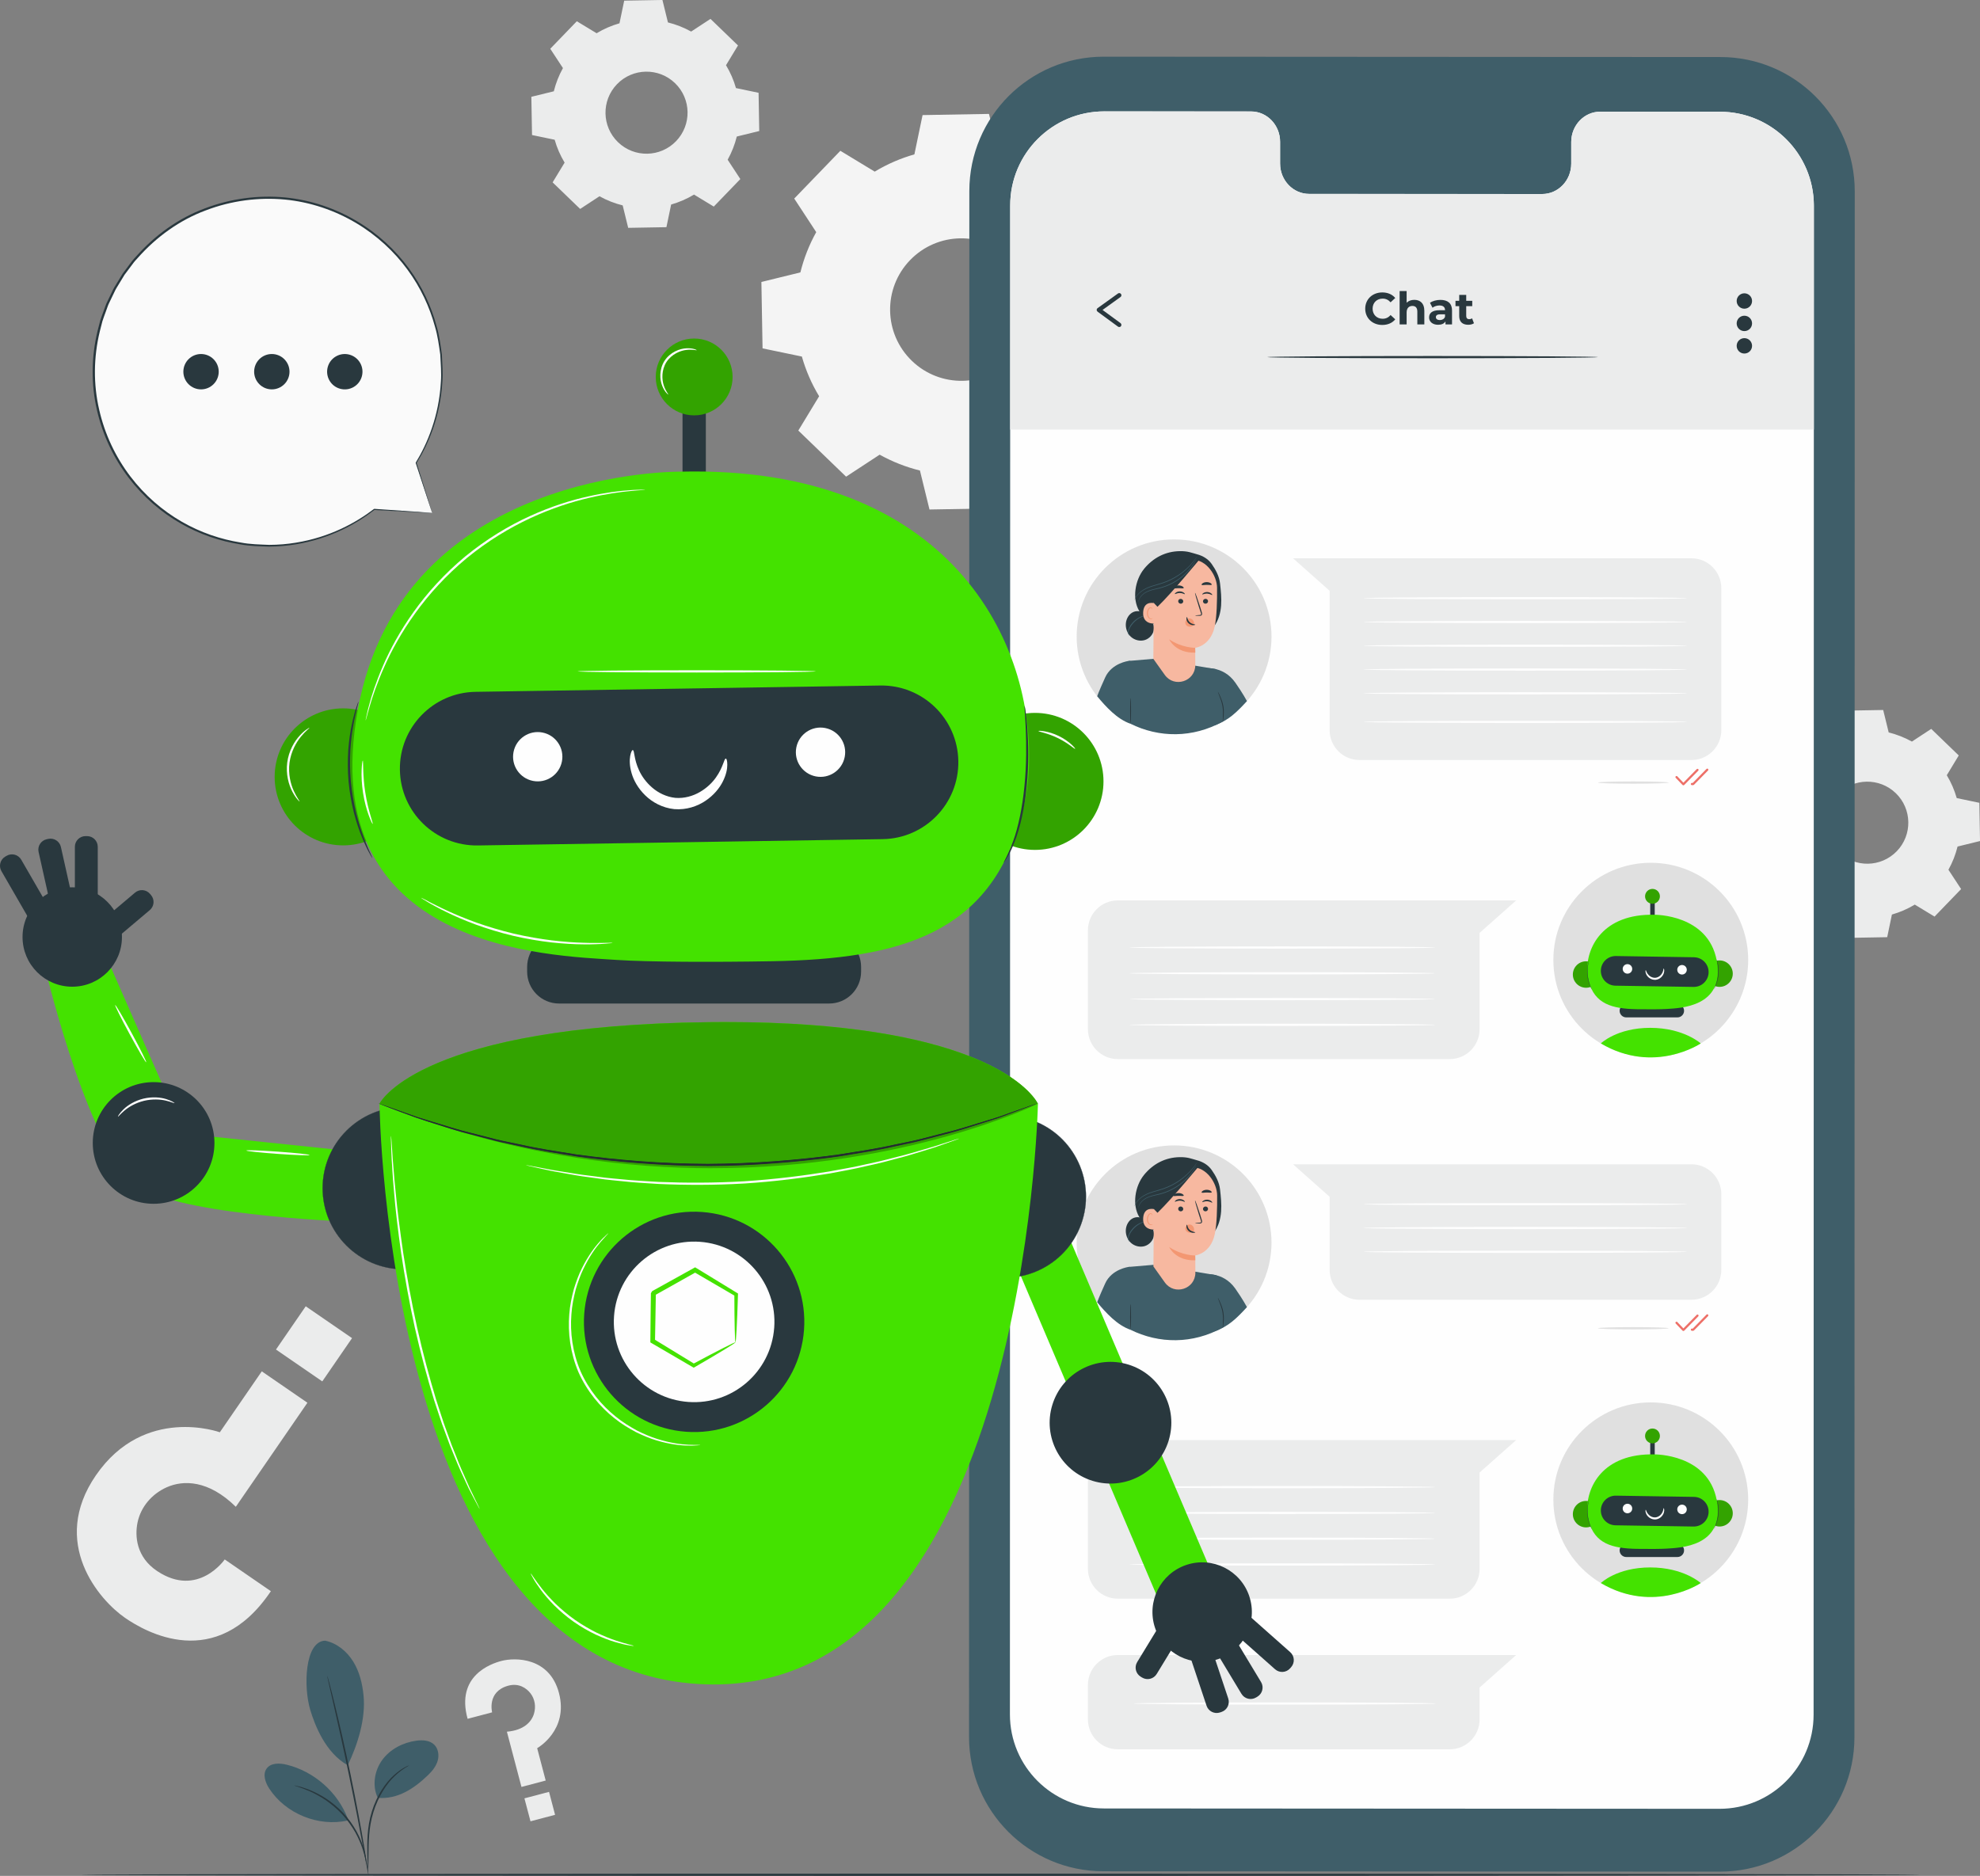 <?xml version="1.0" encoding="UTF-8"?> <!-- Creator: CorelDRAW 2020 (64-Bit) --> <svg xmlns="http://www.w3.org/2000/svg" xmlns:xlink="http://www.w3.org/1999/xlink" xmlns:xodm="http://www.corel.com/coreldraw/odm/2003" xml:space="preserve" width="160.847mm" height="152.412mm" style="shape-rendering:geometricPrecision; text-rendering:geometricPrecision; image-rendering:optimizeQuality; fill-rule:evenodd; clip-rule:evenodd" viewBox="0 0 949.62 899.82"><rect x="0" y="0" width="949.62" height="899.82" fill="#808080" stroke="none"/> <defs> <style type="text/css"> <![CDATA[ .fil4 {fill:#FEFEFE;fill-rule:nonzero} .fil6 {fill:#F7B8A0;fill-rule:nonzero} .fil7 {fill:#F39772;fill-rule:nonzero} .fil8 {fill:#ED7068;fill-rule:nonzero} .fil11 {fill:#FAFAFA;fill-rule:nonzero} .fil1 {fill:#F4F4F4;fill-rule:nonzero} .fil0 {fill:#EBECEC;fill-rule:nonzero} .fil5 {fill:#E0E0E0;fill-rule:nonzero} .fil12 {fill:#B5B6B5;fill-rule:nonzero} .fil3 {fill:#3F5E69;fill-rule:nonzero} .fil13 {fill:#31444B;fill-rule:nonzero} .fil2 {fill:#29383E;fill-rule:nonzero} .fil14 {fill:#242C2F;fill-rule:nonzero} .fil9 {fill:#33A300;fill-rule:nonzero} .fil10 {fill:#44E200;fill-rule:nonzero} ]]> </style> </defs> <g id="Слой_x0020_1">  <path class="fil0" d="M129.91 763.24l-22.13 -15.23c0,0 -12.79,18.58 -32.33,5.63 -10.15,-6.73 -10.83,-16.88 -9.48,-23.36 1.57,-7.54 6.89,-13.68 13.91,-16.84 8.01,-3.61 20.11,-3.57 33.22,9.32l34.34 -49.91 -21.89 -15.06 -20.12 29.23c0,0 -36.15,-13.18 -59.43,20.64 -22.27,32.37 1.58,59.85 14.01,68.4 9.5,6.54 43.45,26.51 69.9,-12.82z"></path> <polygon class="fil0" points="146.63,626.59 168.84,641.86 154.57,662.61 132.36,647.33 "></polygon> <path class="fil0" d="M224.28 824.46l11.75 -3.1c0,0 -2.6,-9.87 7.6,-12.75 5.3,-1.5 8.98,1.26 10.81,3.64 2.12,2.76 2.66,6.4 1.67,9.74 -1.13,3.81 -4.71,7.95 -13,8.65l6.99 26.5 11.62 -3.07 -4.09 -15.52c0,0 15.19,-8.51 10.45,-26.48 -4.53,-17.19 -21,-17.11 -27.6,-15.37 -5.04,1.33 -21.91,7.08 -16.22,27.76z"></path> <polygon class="fil0" points="266.22,870.51 254.43,873.62 251.52,862.61 263.32,859.5 "></polygon> <path class="fil1" d="M436.49 124.76c-13.11,13.58 -12.73,35.21 0.85,48.32 13.58,13.11 35.21,12.73 48.32,-0.85 13.11,-13.58 12.73,-35.21 -0.85,-48.32 -13.58,-13.11 -35.21,-12.73 -48.31,0.85zm-16.98 -42.43c6.02,-3.64 12.43,-6.4 19.04,-8.28l3.92 -18.85 31.85 -0.56 4.58 18.7c6.67,1.65 13.18,4.18 19.32,7.6l16.1 -10.55 22.91 22.12 -9.98 16.45c3.64,6.03 6.4,12.44 8.27,19.05l18.85 3.92 0.56 31.85 -18.7 4.58c-1.64,6.67 -4.18,13.18 -7.6,19.32l10.55 16.1 -22.12 22.91 -16.45 -9.98c-6.02,3.64 -12.44,6.4 -19.05,8.27l-3.92 18.85 -31.85 0.56 -4.58 -18.7c-6.67,-1.64 -13.18,-4.18 -19.32,-7.6l-16.1 10.55 -22.91 -22.12 9.98 -16.45c-3.64,-6.02 -6.4,-12.43 -8.28,-19.05l-18.85 -3.92 -0.56 -31.85 18.7 -4.59c1.65,-6.67 4.18,-13.18 7.6,-19.32l-10.55 -16.1 22.12 -22.91 16.46 9.98z"></path> <path class="fil0" d="M295.92 40.38c-7.55,7.82 -7.33,20.28 0.49,27.83 7.82,7.55 20.28,7.33 27.83,-0.49 7.55,-7.82 7.33,-20.28 -0.49,-27.83 -7.82,-7.55 -20.28,-7.33 -27.83,0.49zm-9.78 -24.44c3.47,-2.1 7.16,-3.68 10.97,-4.77l2.26 -10.86 18.34 -0.32 2.64 10.77c3.85,0.95 7.59,2.41 11.13,4.38l9.27 -6.08 13.2 12.74 -5.75 9.48c2.1,3.47 3.69,7.16 4.77,10.97l10.85 2.26 0.32 18.34 -10.77 2.64c-0.95,3.84 -2.41,7.59 -4.38,11.13l6.08 9.27 -12.74 13.2 -9.48 -5.75c-3.47,2.1 -7.16,3.68 -10.97,4.77l-2.26 10.86 -18.34 0.32 -2.64 -10.77c-3.84,-0.95 -7.59,-2.41 -11.13,-4.38l-9.27 6.08 -13.2 -12.74 5.75 -9.48c-2.1,-3.47 -3.69,-7.16 -4.77,-10.97l-10.86 -2.26 -0.32 -18.34 10.77 -2.64c0.95,-3.84 2.41,-7.59 4.38,-11.13l-6.08 -9.27 12.74 -13.2 9.48 5.75z"></path> <path class="fil0" d="M881.4 380.95c-7.55,7.82 -7.33,20.28 0.49,27.83 7.82,7.55 20.28,7.33 27.83,-0.49 7.55,-7.82 7.33,-20.28 -0.49,-27.83 -7.82,-7.55 -20.28,-7.33 -27.83,0.49zm-9.78 -24.44c3.47,-2.1 7.16,-3.68 10.97,-4.77l2.26 -10.86 18.34 -0.32 2.64 10.77c3.84,0.95 7.59,2.41 11.13,4.38l9.27 -6.08 13.2 12.74 -5.74 9.48c2.1,3.47 3.68,7.16 4.77,10.97l10.85 2.26 0.32 18.34 -10.77 2.64c-0.95,3.84 -2.4,7.59 -4.38,11.13l6.08 9.27 -12.74 13.2 -9.48 -5.75c-3.47,2.1 -7.16,3.69 -10.97,4.77l-2.26 10.86 -18.34 0.32 -2.64 -10.77c-3.84,-0.95 -7.59,-2.41 -11.13,-4.38l-9.27 6.08 -13.2 -12.74 5.75 -9.48c-2.1,-3.47 -3.69,-7.16 -4.77,-10.97l-10.85 -2.26 -0.32 -18.34 10.77 -2.64c0.95,-3.84 2.41,-7.59 4.38,-11.13l-6.08 -9.27 12.74 -13.2 9.48 5.75z"></path> <path class="fil2" d="M921.01 899.28c0,0.3 -197.5,0.54 -441.07,0.54 -243.65,0 -441.11,-0.24 -441.11,-0.54 0,-0.3 197.45,-0.54 441.11,-0.54 243.57,0 441.07,0.24 441.07,0.54z"></path> <path class="fil3" d="M824.94 897.77l-295.79 -0.18c-35.57,-0.02 -64.4,-28.87 -64.39,-64.44l0.14 -741.54c0.01,-35.59 28.87,-64.44 64.47,-64.42l295.79 0.17c35.57,0.02 64.4,28.87 64.39,64.44l-0.15 741.54c-0.01,35.59 -28.88,64.44 -64.47,64.42z"></path> <path class="fil4" d="M824.85 53.59l-57.35 -0.03c-7.69,-0 -13.93,6.51 -13.93,14.55l-0 10.4c0,8.04 -6.24,14.55 -13.93,14.55l-111.78 -0.06c-7.69,-0 -13.93,-6.53 -13.92,-14.57l0 -10.4c0,-8.04 -6.23,-14.56 -13.93,-14.57l-20.17 -0.01 -50.19 -0.03c-24.93,-0.01 -45.15,20.19 -45.15,45.11l-0.14 723.8c-0,24.92 20.18,45.12 45.1,45.13l295.2 0.17c24.93,0.02 45.14,-20.19 45.15,-45.11l0.14 -723.8c0,-24.91 -20.18,-45.12 -45.1,-45.13z"></path> <path class="fil0" d="M869.93 205.73l0 -107.83c-0.44,-24.53 -20.44,-44.29 -45.08,-44.3l-57.35 -0.03c-7.69,-0 -13.93,6.51 -13.93,14.55l-0 10.4c0,8.04 -6.24,14.55 -13.93,14.55l-111.78 -0.06c-7.69,-0 -13.93,-6.53 -13.92,-14.57l0 -10.4c0,-8.04 -6.23,-14.56 -13.93,-14.57l-20.17 -0.01 -50.19 -0.03c-24.93,-0.01 -45.15,20.19 -45.15,45.11l-0.02 107.51 385.44 0 0 -0.31z"></path> <path class="fil5" d="M609.82 305.36c0,25.75 -20.92,46.62 -46.72,46.62 -25.8,0 -46.72,-20.87 -46.72,-46.62 0,-25.75 20.92,-46.62 46.72,-46.62 25.8,0 46.72,20.87 46.72,46.62z"></path> <path class="fil3" d="M541.29 317.03l12.23 -1.04 29.88 5.03 3.52 22.48 -0.5 2.61c-14.44,8.02 -30.6,7.82 -44.28,1.02l-0.84 -30.1z"></path> <path class="fil3" d="M577 320.66c0,0 9.41,-1.86 15.49,6.81 3.72,5.31 5.55,8.82 5.55,8.82 -4.86,5.28 -8.81,9.3 -15.57,11.65l-5.47 -27.29z"></path> <path class="fil3" d="M541.29 317.03c0,0 -8.08,0.99 -11.22,7.88 -3.14,6.89 -3.85,9.06 -3.85,9.06 4.19,5.03 9.5,10.98 16.01,13.21 0,0 1.49,-17.36 1.68,-22.27 0.21,-5.38 0.43,-8.04 -2.62,-7.88z"></path> <path class="fil2" d="M548.69 272.87c4.37,-5.32 10.23,-8.39 17.12,-8.5 3.89,-0.06 5.5,0.74 8.3,1.5 2.8,0.75 5.33,2.25 7,4.62 1.98,2.81 3.65,5.96 4.03,9.37 0.39,3.51 0.77,7.05 0.51,10.57 -0.26,3.52 -1.22,7.07 -3.3,9.93l-8.98 1.56c-4.96,0.17 -9.99,0.33 -14.82,-0.8 -4.83,-1.13 -9.53,-3.72 -12.11,-7.95 -3.59,-5.87 -2.1,-14.97 2.26,-20.29z"></path> <path class="fil2" d="M539.98 298.88c0.22,-2.02 1.29,-4.01 3.04,-5.04 1.76,-1.04 4.21,-0.93 5.67,0.49l1.41 1.68c2.21,0.94 3.6,3.45 3.33,5.83 -0.27,2.38 -2.1,4.48 -4.4,5.18 -2.3,0.7 -4.94,0.02 -6.69,-1.61 -1.76,-1.63 -2.62,-4.14 -2.36,-6.53z"></path> <path class="fil3" d="M541.76 304.93c0.06,-0.03 -0.56,-0.6 -0.48,-1.78 0.07,-1.15 0.91,-2.65 2.06,-4.03 1.17,-1.39 2.54,-2.33 3.6,-2.88 1.05,-0.56 1.78,-0.77 1.75,-0.84 -0.01,-0.04 -0.77,0.06 -1.89,0.56 -1.12,0.49 -2.58,1.43 -3.8,2.87 -0.61,0.71 -1.1,1.47 -1.45,2.2 -0.36,0.73 -0.59,1.46 -0.58,2.1 -0,0.64 0.2,1.13 0.4,1.42 0.2,0.29 0.38,0.39 0.39,0.37z"></path> <path class="fil6" d="M573.27 319.06l-0.05 -8.31c0,0 7.32,-0.8 9.35,-10.17 1.01,-4.66 1.2,-12.37 1.14,-18.69 -0.05,-5.69 -4.9,-13.43 -11.94,-13.46l-3.13 -0.36 -11.97 4.75c-1.73,0.09 -3.1,1.48 -3.16,3.21l-0.36 40 5.48 7.69c4.55,6.38 14.6,3.18 14.64,-4.65z"></path> <path class="fil7" d="M568.49 298.38c0.06,-0.49 0.34,-0.93 0.69,-1.23 0.7,-0.6 1.72,-0.66 2.47,-0.14 0.75,0.52 1.18,1.58 1.04,2.56 -0.42,0.58 -1.07,0.97 -1.78,1.03l-0.33 0.01c-0.54,-0.01 -1.09,-0.2 -1.51,-0.59 -0.41,-0.4 -0.67,-1.03 -0.59,-1.64z"></path> <path class="fil2" d="M579.39 288.41c-0.01,0.64 -0.57,1.16 -1.24,1.16 -0.67,0 -1.2,-0.52 -1.19,-1.16 0.01,-0.64 0.57,-1.16 1.24,-1.16 0.67,0 1.21,0.52 1.19,1.16z"></path> <path class="fil2" d="M581.38 285.39c-0.16,0.15 -1.04,-0.58 -2.35,-0.65 -1.3,-0.09 -2.3,0.53 -2.43,0.36 -0.07,-0.07 0.1,-0.35 0.54,-0.63 0.43,-0.28 1.15,-0.54 1.96,-0.49 0.81,0.05 1.48,0.39 1.86,0.71 0.38,0.33 0.5,0.62 0.43,0.69z"></path> <path class="fil2" d="M573.17 295.27c-0,-0.07 0.82,-0.17 2.14,-0.27 0.34,-0.01 0.65,-0.06 0.72,-0.29 0.09,-0.24 -0.03,-0.6 -0.17,-1 -0.27,-0.82 -0.55,-1.68 -0.85,-2.59 -1.17,-3.68 -2,-6.71 -1.85,-6.75 0.15,-0.05 1.22,2.9 2.39,6.59 0.28,0.91 0.55,1.77 0.8,2.6 0.11,0.39 0.3,0.83 0.1,1.32 -0.1,0.24 -0.36,0.41 -0.58,0.46 -0.22,0.05 -0.4,0.05 -0.57,0.05 -1.33,0 -2.15,-0.04 -2.15,-0.11z"></path> <path class="fil7" d="M573.22 310.74c0,0 -6.39,0.06 -12.49,-4.07 0,0 3.02,6.73 12.54,6.37l-0.05 -2.3z"></path> <path class="fil2" d="M569.28 295.96c0.21,-0 0.14,1.41 1.3,2.48 1.15,1.08 2.68,1 2.68,1.2 0.01,0.09 -0.35,0.26 -0.99,0.24 -0.63,-0.01 -1.53,-0.26 -2.24,-0.92 -0.71,-0.66 -0.98,-1.5 -1,-2.08 -0.02,-0.59 0.16,-0.94 0.25,-0.92z"></path> <path class="fil2" d="M581.12 280.47c-0.24,0.31 -1.23,0.04 -2.4,0.07 -1.18,-0 -2.16,0.29 -2.4,-0.01 -0.11,-0.15 0.04,-0.45 0.46,-0.75 0.42,-0.3 1.12,-0.55 1.93,-0.56 0.81,-0.01 1.51,0.23 1.94,0.52 0.43,0.29 0.57,0.59 0.47,0.74z"></path> <path class="fil2" d="M565.07 288.32c-0.04,0.64 0.48,1.2 1.15,1.25 0.67,0.05 1.24,-0.43 1.27,-1.07 0.04,-0.64 -0.48,-1.2 -1.15,-1.24 -0.67,-0.05 -1.24,0.43 -1.27,1.07z"></path> <path class="fil2" d="M563.48 284.92c0.15,0.16 1.08,-0.5 2.39,-0.48 1.31,0.01 2.26,0.7 2.4,0.54 0.07,-0.07 -0.08,-0.36 -0.49,-0.67 -0.41,-0.31 -1.1,-0.62 -1.92,-0.63 -0.82,-0.01 -1.51,0.28 -1.91,0.58 -0.41,0.3 -0.55,0.58 -0.48,0.66z"></path> <path class="fil2" d="M562.73 282.12c0.25,0.3 1.27,0.01 2.48,0.02 1.21,-0.03 2.24,0.24 2.48,-0.07 0.11,-0.15 -0.05,-0.45 -0.49,-0.74 -0.44,-0.29 -1.17,-0.53 -2.01,-0.52 -0.83,0.01 -1.56,0.27 -1.99,0.56 -0.43,0.3 -0.58,0.6 -0.47,0.75z"></path> <path class="fil6" d="M555.14 291.89c0.04,-0.7 -0.69,-2.41 -1.38,-2.55 -1.84,-0.39 -5.2,-0.43 -5.49,4.28 -0.4,6.44 6.16,5.51 6.19,5.32 0.02,-0.14 0.56,-4.62 0.69,-7.05z"></path> <path class="fil7" d="M552.82 296.49c-0.03,-0.02 -0.12,0.07 -0.31,0.15 -0.19,0.07 -0.51,0.11 -0.84,-0.04 -0.67,-0.29 -1.17,-1.41 -1.13,-2.57 0.02,-0.59 0.18,-1.14 0.41,-1.59 0.23,-0.46 0.55,-0.77 0.9,-0.81 0.35,-0.06 0.58,0.16 0.65,0.35l0.06 0.32c0.02,0.02 0.15,-0.1 0.11,-0.37l-0.23 -0.42c-0.15,-0.14 -0.37,-0.21 -0.61,-0.2 -0.5,0 -0.98,0.43 -1.24,0.93 -0.29,0.49 -0.48,1.11 -0.5,1.77 -0.04,1.3 0.55,2.55 1.47,2.88 0.45,0.15 0.83,0.03 1.04,-0.11 0.21,-0.15 0.25,-0.29 0.23,-0.3z"></path> <path class="fil2" d="M553.5 289.36l1.64 1.7c7.08,-6.76 20.92,-23.69 20.14,-22.68 0,0 -4.85,-1.99 -10.11,-1.1 -5.26,0.9 -15.25,3.52 -15.09,9.72 0.15,6.2 3.43,12.36 3.43,12.36z"></path> <path class="fil3" d="M544.12 287.94c-0.01,-0 0.02,-0.13 0.1,-0.37 0.08,-0.24 0.22,-0.59 0.44,-1.01 0.45,-0.85 1.31,-2 2.7,-3.03 1.37,-1.06 3.27,-1.93 5.43,-2.61 2.16,-0.7 4.59,-1.25 6.98,-2.27 2.4,-0.99 4.55,-2.26 6.38,-3.56 1.82,-1.32 3.32,-2.69 4.5,-3.92 1.17,-1.23 2.03,-2.32 2.6,-3.08 0.26,-0.36 0.48,-0.66 0.65,-0.89 0.15,-0.2 0.23,-0.31 0.24,-0.3 0.01,0.01 -0.06,0.12 -0.19,0.34 -0.14,0.21 -0.33,0.53 -0.6,0.92 -0.55,0.79 -1.37,1.9 -2.54,3.17 -1.16,1.26 -2.66,2.66 -4.49,4.01 -1.83,1.33 -4,2.62 -6.43,3.62 -2.42,1.04 -4.87,1.57 -7.02,2.26 -2.15,0.66 -4.02,1.49 -5.38,2.5 -1.38,0.99 -2.25,2.09 -2.72,2.9 -0.47,0.82 -0.62,1.34 -0.65,1.32z"></path> <path class="fil3" d="M546 288.95c0,0 -0.06,-0.53 0.25,-1.41 0.3,-0.87 1.06,-2.06 2.42,-3.03 1.35,-1 3.27,-1.62 5.38,-2.11 2.12,-0.47 4.43,-1.07 6.69,-2.12 2.26,-1.04 4.29,-2.31 5.96,-3.67 1.68,-1.35 3.04,-2.76 4.09,-4.01 1.06,-1.25 1.77,-2.37 2.28,-3.13 0.22,-0.37 0.4,-0.66 0.55,-0.9 0.13,-0.21 0.2,-0.31 0.21,-0.31 0.01,0.01 -0.04,0.12 -0.15,0.34 -0.13,0.25 -0.29,0.56 -0.5,0.94 -0.48,0.79 -1.16,1.94 -2.21,3.21 -1.03,1.28 -2.39,2.72 -4.08,4.1 -1.68,1.39 -3.73,2.68 -6.02,3.74 -2.29,1.06 -4.64,1.66 -6.76,2.11 -2.11,0.46 -3.99,1.05 -5.32,2 -1.34,0.92 -2.11,2.05 -2.44,2.89 -0.35,0.84 -0.33,1.37 -0.37,1.36z"></path> <path class="fil2" d="M542.23 347.13c-0.12,0 -0.21,-2.76 -0.21,-6.16 0,-3.4 0.1,-6.16 0.21,-6.16 0.12,0 0.22,2.76 0.22,6.16 0,3.4 -0.1,6.16 -0.22,6.16z"></path> <path class="fil2" d="M586.43 346.27c-0.06,-0.01 -0,-0.84 0.07,-2.19 0.06,-1.34 0.15,-3.21 -0.18,-5.22 -0.34,-2.01 -1.02,-3.76 -1.5,-5.02 -0.5,-1.26 -0.81,-2.04 -0.75,-2.06 0.05,-0.02 0.46,0.71 1.03,1.95 0.56,1.24 1.29,2.99 1.65,5.06 0.34,2.07 0.2,3.97 0.06,5.31 -0.16,1.35 -0.32,2.17 -0.38,2.16z"></path> <path class="fil0" d="M811.23 364.55l-159.21 0c-7.91,0 -14.32,-6.41 -14.32,-14.32l0 -66.85 -17.55 -15.58 191.08 0c7.91,0 14.32,6.41 14.32,14.32l0 68.12c0,7.91 -6.41,14.32 -14.32,14.32z"></path> <path class="fil5" d="M800.32 375.38c0,0.3 -7.6,0.54 -16.98,0.54 -9.38,0 -16.98,-0.24 -16.98,-0.54 0,-0.3 7.6,-0.54 16.98,-0.54 9.38,0 16.98,0.24 16.98,0.54z"></path> <path class="fil8" d="M807.35 376.71l-0.37 -0.16 -3.29 -3.44c-0.2,-0.21 -0.19,-0.54 0.02,-0.74 0.21,-0.2 0.54,-0.19 0.74,0.02l2.91 3.05 6.39 -6.5c0.2,-0.2 0.53,-0.21 0.74,-0.01 0.21,0.2 0.21,0.53 0.01,0.74l-6.76 6.88 -0.37 0.16z"></path> <path class="fil8" d="M812.05 376.61l-0.01 0 -0.6 -0.01c-0.29,-0.01 -0.51,-0.25 -0.51,-0.54 0.01,-0.29 0.28,-0.51 0.53,-0.51l0.38 0.01 6.6 -6.72c0.21,-0.2 0.54,-0.21 0.74,-0.01 0.21,0.2 0.21,0.53 0.01,0.74l-6.76 6.88 -0.37 0.16z"></path> <path class="fil5" d="M800.32 637.12c0,0.3 -7.6,0.54 -16.98,0.54 -9.38,0 -16.98,-0.24 -16.98,-0.54 0,-0.3 7.6,-0.54 16.98,-0.54 9.38,0 16.98,0.25 16.98,0.54z"></path> <path class="fil8" d="M807.35 638.46l-0 0 -0.37 -0.16 -3.29 -3.44c-0.2,-0.21 -0.19,-0.54 0.02,-0.74 0.21,-0.2 0.54,-0.19 0.74,0.02l2.91 3.05 6.39 -6.5c0.2,-0.2 0.53,-0.21 0.74,-0.01 0.21,0.2 0.21,0.53 0.01,0.74l-6.76 6.88 -0.37 0.16z"></path> <path class="fil8" d="M812.05 638.35l-0.01 0 -0.6 -0.02c-0.29,-0.01 -0.51,-0.25 -0.51,-0.53 0.01,-0.29 0.22,-0.56 0.53,-0.51l0.38 0.01 6.6 -6.72c0.21,-0.21 0.54,-0.21 0.74,-0.01 0.21,0.2 0.21,0.53 0.01,0.74l-6.76 6.88 -0.37 0.16z"></path> <path class="fil4" d="M809.2 286.94c0,0.3 -34.76,0.54 -77.63,0.54 -42.88,0 -77.64,-0.24 -77.64,-0.54 0,-0.3 34.76,-0.54 77.64,-0.54 42.87,0 77.63,0.24 77.63,0.54z"></path> <path class="fil4" d="M809.2 298.35c0,0.3 -34.76,0.54 -77.63,0.54 -42.88,0 -77.64,-0.24 -77.64,-0.54 0,-0.3 34.76,-0.54 77.64,-0.54 42.87,0 77.63,0.24 77.63,0.54z"></path> <path class="fil4" d="M809.2 309.75c0,0.3 -34.76,0.54 -77.63,0.54 -42.88,0 -77.64,-0.24 -77.64,-0.54 0,-0.3 34.76,-0.54 77.64,-0.54 42.87,0 77.63,0.24 77.63,0.54z"></path> <path class="fil5" d="M609.82 596.04c0,25.75 -20.92,46.62 -46.72,46.62 -25.8,0 -46.72,-20.87 -46.72,-46.62 0,-25.75 20.92,-46.62 46.72,-46.62 25.8,0 46.72,20.87 46.72,46.62z"></path> <path class="fil3" d="M541.29 607.71l12.23 -1.04 29.88 5.03 3.52 22.47 -0.5 2.62c-14.44,8.01 -30.6,7.82 -44.28,1.02l-0.84 -30.1z"></path> <path class="fil3" d="M577 611.34c0,0 9.41,-1.86 15.49,6.81 3.72,5.31 5.55,8.83 5.55,8.83 -4.86,5.28 -8.81,9.3 -15.57,11.65l-5.47 -27.29z"></path> <path class="fil3" d="M541.29 607.71c0,0 -8.08,0.99 -11.22,7.88 -3.14,6.89 -3.85,9.06 -3.85,9.06 4.19,5.03 9.5,10.98 16.01,13.21 0,0 1.49,-17.36 1.68,-22.27 0.21,-5.38 0.43,-8.03 -2.62,-7.88z"></path> <path class="fil2" d="M548.69 563.55c4.37,-5.33 10.23,-8.39 17.12,-8.5 3.89,-0.06 5.5,0.74 8.3,1.5 2.8,0.75 5.33,2.25 7,4.62 1.98,2.81 3.65,5.96 4.03,9.37 0.39,3.51 0.77,7.05 0.51,10.57 -0.26,3.52 -1.22,7.07 -3.3,9.92l-8.98 1.56c-4.96,0.17 -9.99,0.33 -14.82,-0.8 -4.83,-1.13 -9.53,-3.72 -12.11,-7.95 -3.59,-5.87 -2.1,-14.97 2.26,-20.29z"></path> <path class="fil2" d="M539.98 589.57c0.22,-2.02 1.29,-4.01 3.04,-5.04 1.76,-1.03 4.21,-0.93 5.67,0.49l1.41 1.68c2.21,0.94 3.6,3.45 3.33,5.83 -0.27,2.38 -2.1,4.48 -4.4,5.18 -2.3,0.7 -4.94,0.02 -6.69,-1.61 -1.76,-1.63 -2.62,-4.14 -2.36,-6.53z"></path> <path class="fil3" d="M541.76 595.61c0.06,-0.03 -0.56,-0.6 -0.48,-1.78 0.07,-1.15 0.91,-2.65 2.06,-4.03 1.17,-1.39 2.54,-2.33 3.6,-2.88 1.05,-0.56 1.78,-0.77 1.75,-0.85 -0.01,-0.04 -0.77,0.06 -1.89,0.57 -1.12,0.49 -2.58,1.43 -3.8,2.87 -0.61,0.71 -1.1,1.47 -1.45,2.2 -0.36,0.73 -0.59,1.46 -0.58,2.1 -0,0.64 0.2,1.13 0.4,1.42 0.2,0.29 0.38,0.39 0.39,0.37z"></path> <path class="fil6" d="M573.31 610.5l-0.05 -8.31c0,0 7.32,-0.81 9.35,-10.17 1,-4.66 1.19,-12.38 1.14,-18.69 -0.05,-5.69 -4.9,-13.43 -11.94,-13.46l-3.13 -0.36 -11.97 4.75c-1.73,0.09 -3.1,1.48 -3.16,3.21l-0.36 40 5.48 7.69c4.55,6.38 14.6,3.19 14.64,-4.65z"></path> <path class="fil7" d="M568.49 589.07c0.06,-0.49 0.34,-0.93 0.69,-1.23 0.7,-0.6 1.72,-0.66 2.47,-0.14 0.75,0.52 1.18,1.57 1.04,2.56 -0.42,0.58 -1.07,0.97 -1.78,1.03l-0.33 0.01c-0.54,-0.01 -1.09,-0.2 -1.51,-0.6 -0.41,-0.4 -0.67,-1.03 -0.59,-1.64z"></path> <path class="fil2" d="M579.39 579.88c-0.01,0.64 -0.57,1.16 -1.24,1.16 -0.67,-0 -1.2,-0.52 -1.19,-1.16 0.01,-0.64 0.57,-1.16 1.24,-1.16 0.67,0 1.21,0.52 1.19,1.16z"></path> <path class="fil2" d="M581.38 576.86c-0.16,0.15 -1.04,-0.58 -2.35,-0.65 -1.3,-0.09 -2.3,0.53 -2.43,0.36 -0.07,-0.07 0.1,-0.35 0.54,-0.63 0.43,-0.28 1.15,-0.54 1.96,-0.49 0.81,0.05 1.48,0.38 1.86,0.71 0.38,0.33 0.5,0.62 0.43,0.69z"></path> <path class="fil2" d="M573.17 586.74c-0,-0.07 0.82,-0.17 2.14,-0.26 0.34,-0.02 0.65,-0.07 0.72,-0.29 0.09,-0.24 -0.03,-0.6 -0.17,-1 -0.27,-0.82 -0.55,-1.69 -0.85,-2.59 -1.17,-3.68 -2,-6.71 -1.85,-6.75 0.15,-0.05 1.22,2.9 2.39,6.59 0.28,0.91 0.55,1.77 0.8,2.6 0.11,0.38 0.3,0.83 0.1,1.32 -0.1,0.24 -0.36,0.41 -0.58,0.46 -0.22,0.05 -0.4,0.05 -0.57,0.05 -1.33,-0 -2.15,-0.04 -2.15,-0.11z"></path> <path class="fil7" d="M573.22 602.22c0,0 -6.39,0.06 -12.49,-4.07 0,0 3.02,6.74 12.54,6.37l-0.05 -2.3z"></path> <path class="fil2" d="M569.28 587.43c0.21,0 0.14,1.41 1.3,2.48 1.15,1.07 2.68,1 2.68,1.2 0.01,0.09 -0.35,0.26 -0.99,0.24 -0.63,-0.01 -1.53,-0.26 -2.24,-0.92 -0.71,-0.65 -0.98,-1.5 -1,-2.08 -0.02,-0.59 0.16,-0.94 0.25,-0.92z"></path> <path class="fil2" d="M581.12 571.95c-0.24,0.31 -1.23,0.04 -2.4,0.07 -1.18,-0.01 -2.16,0.29 -2.4,-0.01 -0.11,-0.15 0.04,-0.45 0.46,-0.75 0.42,-0.3 1.12,-0.55 1.93,-0.56 0.81,-0.01 1.51,0.23 1.94,0.52 0.43,0.29 0.57,0.59 0.47,0.74z"></path> <path class="fil2" d="M565.07 579.8c-0.04,0.64 0.48,1.2 1.15,1.24 0.67,0.05 1.24,-0.43 1.27,-1.07 0.04,-0.64 -0.48,-1.2 -1.15,-1.25 -0.67,-0.05 -1.24,0.43 -1.27,1.07z"></path> <path class="fil2" d="M563.48 576.4c0.15,0.16 1.08,-0.5 2.39,-0.48 1.31,0.01 2.26,0.7 2.4,0.54 0.07,-0.07 -0.08,-0.36 -0.49,-0.67 -0.41,-0.31 -1.1,-0.62 -1.92,-0.63 -0.82,-0.01 -1.51,0.28 -1.91,0.58 -0.41,0.3 -0.55,0.59 -0.48,0.66z"></path> <path class="fil2" d="M562.73 573.59c0.25,0.3 1.27,0.01 2.48,0.02 1.21,-0.03 2.24,0.24 2.48,-0.07 0.11,-0.15 -0.05,-0.45 -0.49,-0.74 -0.44,-0.29 -1.17,-0.53 -2.01,-0.52 -0.83,0.01 -1.56,0.26 -1.99,0.56 -0.43,0.3 -0.58,0.6 -0.47,0.75z"></path> <path class="fil6" d="M555.14 582.58c0.04,-0.7 -0.69,-2.41 -1.38,-2.56 -1.84,-0.39 -5.2,-0.43 -5.49,4.29 -0.4,6.44 6.16,5.51 6.19,5.32 0.02,-0.14 0.56,-4.63 0.69,-7.05z"></path> <path class="fil7" d="M552.82 587.17c-0.03,-0.02 -0.12,0.07 -0.31,0.15 -0.19,0.07 -0.51,0.11 -0.84,-0.04 -0.67,-0.29 -1.17,-1.41 -1.13,-2.57 0.02,-0.59 0.18,-1.14 0.41,-1.59 0.23,-0.46 0.55,-0.77 0.9,-0.81 0.35,-0.06 0.58,0.16 0.65,0.35l0.06 0.32c0.02,0.02 0.15,-0.1 0.11,-0.37l-0.23 -0.42c-0.15,-0.14 -0.37,-0.21 -0.61,-0.2 -0.5,0 -0.98,0.43 -1.24,0.93 -0.29,0.49 -0.48,1.11 -0.5,1.77 -0.04,1.3 0.55,2.56 1.47,2.88 0.45,0.14 0.83,0.03 1.04,-0.11 0.21,-0.15 0.25,-0.29 0.23,-0.3z"></path> <path class="fil2" d="M553.5 580.04l1.64 1.7c7.08,-6.76 20.92,-23.69 20.14,-22.68 0,0 -4.85,-1.99 -10.11,-1.1 -5.26,0.9 -15.25,3.53 -15.09,9.72 0.15,6.2 3.43,12.36 3.43,12.36z"></path> <path class="fil3" d="M544.12 578.62c-0.01,-0 0.02,-0.13 0.1,-0.37 0.08,-0.24 0.22,-0.59 0.44,-1.02 0.45,-0.85 1.31,-2 2.7,-3.03 1.37,-1.06 3.27,-1.93 5.43,-2.61 2.16,-0.7 4.59,-1.25 6.98,-2.27 2.4,-0.98 4.55,-2.25 6.38,-3.56 1.82,-1.32 3.32,-2.69 4.5,-3.92 1.17,-1.24 2.03,-2.32 2.6,-3.08 0.26,-0.36 0.48,-0.66 0.65,-0.89 0.15,-0.2 0.23,-0.3 0.24,-0.3 0.01,0.01 -0.06,0.12 -0.19,0.34 -0.14,0.21 -0.33,0.53 -0.6,0.93 -0.55,0.79 -1.37,1.9 -2.54,3.17 -1.16,1.26 -2.66,2.66 -4.49,4.01 -1.83,1.33 -4,2.62 -6.43,3.62 -2.42,1.04 -4.87,1.57 -7.02,2.26 -2.15,0.66 -4.02,1.49 -5.38,2.5 -1.38,0.99 -2.25,2.09 -2.72,2.9 -0.47,0.82 -0.62,1.34 -0.65,1.32z"></path> <path class="fil3" d="M546 579.64c0,0 -0.06,-0.53 0.25,-1.41 0.3,-0.87 1.06,-2.06 2.42,-3.03 1.35,-1 3.27,-1.62 5.38,-2.11 2.12,-0.47 4.43,-1.07 6.69,-2.12 2.26,-1.05 4.29,-2.31 5.96,-3.67 1.68,-1.36 3.04,-2.76 4.09,-4.01 1.06,-1.25 1.77,-2.37 2.28,-3.13 0.22,-0.37 0.4,-0.66 0.55,-0.9 0.13,-0.2 0.2,-0.31 0.21,-0.3 0.01,0.01 -0.04,0.12 -0.15,0.34 -0.13,0.25 -0.29,0.56 -0.5,0.94 -0.48,0.78 -1.16,1.93 -2.21,3.21 -1.03,1.28 -2.39,2.72 -4.08,4.1 -1.68,1.39 -3.73,2.68 -6.02,3.74 -2.29,1.07 -4.64,1.67 -6.76,2.11 -2.11,0.46 -3.99,1.05 -5.32,2 -1.34,0.92 -2.11,2.05 -2.44,2.89 -0.35,0.85 -0.33,1.37 -0.37,1.36z"></path> <path class="fil2" d="M542.23 637.81c-0.12,0 -0.21,-2.76 -0.21,-6.16 0,-3.4 0.1,-6.16 0.21,-6.16 0.12,0 0.22,2.76 0.22,6.16 0,3.4 -0.1,6.16 -0.22,6.16z"></path> <path class="fil2" d="M586.43 636.95c-0.06,-0.01 -0,-0.84 0.07,-2.19 0.06,-1.34 0.15,-3.21 -0.18,-5.22 -0.34,-2.01 -1.02,-3.75 -1.5,-5.02 -0.5,-1.26 -0.81,-2.03 -0.75,-2.06 0.05,-0.02 0.46,0.71 1.03,1.95 0.56,1.24 1.29,2.99 1.65,5.06 0.34,2.07 0.2,3.97 0.06,5.31 -0.16,1.35 -0.32,2.17 -0.38,2.16z"></path> <path class="fil0" d="M811.23 623.45l-159.21 0c-7.91,0 -14.32,-6.41 -14.32,-14.32l0 -35.08 -17.55 -15.58 191.08 0c7.91,0 14.32,6.41 14.32,14.32l0 36.34c0,7.9 -6.41,14.32 -14.32,14.32z"></path> <path class="fil4" d="M809.2 577.62c0,0.3 -34.76,0.54 -77.63,0.54 -42.88,0 -77.64,-0.24 -77.64,-0.54 0,-0.3 34.76,-0.54 77.64,-0.54 42.87,0 77.63,0.24 77.63,0.54z"></path> <path class="fil4" d="M809.2 589.03c0,0.3 -34.76,0.54 -77.63,0.54 -42.88,0 -77.64,-0.24 -77.64,-0.54 0,-0.3 34.76,-0.54 77.64,-0.54 42.87,0 77.63,0.24 77.63,0.54z"></path> <path class="fil4" d="M809.2 600.44c0,0.3 -34.76,0.54 -77.63,0.54 -42.88,0 -77.64,-0.25 -77.64,-0.54 0,-0.3 34.76,-0.54 77.64,-0.54 42.87,0 77.63,0.24 77.63,0.54z"></path> <path class="fil4" d="M809.2 321.16c0,0.3 -34.76,0.54 -77.63,0.54 -42.88,0 -77.64,-0.24 -77.64,-0.54 0,-0.3 34.76,-0.54 77.64,-0.54 42.87,0 77.63,0.24 77.63,0.54z"></path> <path class="fil4" d="M809.2 332.56c0,0.3 -34.76,0.54 -77.63,0.54 -42.88,0 -77.64,-0.24 -77.64,-0.54 0,-0.3 34.76,-0.54 77.64,-0.54 42.87,0 77.63,0.24 77.63,0.54z"></path> <path class="fil4" d="M809.2 346.27c0,0.3 -34.76,0.54 -77.63,0.54 -42.88,0 -77.64,-0.24 -77.64,-0.54 0,-0.3 34.76,-0.54 77.64,-0.54 42.87,0 77.63,0.24 77.63,0.54z"></path> <path class="fil2" d="M654.77 148.07c0,-4.55 3.49,-7.8 8.19,-7.8 2.61,0 4.78,0.95 6.21,2.67l-2.24 2.07c-1.01,-1.16 -2.28,-1.77 -3.79,-1.77 -2.82,0 -4.83,1.98 -4.83,4.83 0,2.84 2,4.83 4.83,4.83 1.51,0 2.78,-0.6 3.79,-1.79l2.24 2.07c-1.42,1.74 -3.6,2.69 -6.23,2.69 -4.68,0 -8.17,-3.25 -8.17,-7.8z"></path> <path class="fil2" d="M683.12 148.97l0 6.64 -3.36 0 0 -6.12c0,-1.88 -0.86,-2.74 -2.35,-2.74 -1.62,0 -2.78,0.99 -2.78,3.12l0 5.73 -3.36 0 0 -15.99 3.36 0 0 5.6c0.9,-0.9 2.2,-1.38 3.68,-1.38 2.74,0 4.8,1.6 4.8,5.13z"></path> <path class="fil2" d="M693.04 151.95l0 -1.18 -2.31 0c-1.57,0 -2.07,0.58 -2.07,1.36 0,0.84 0.71,1.4 1.9,1.4 1.12,0 2.09,-0.52 2.48,-1.57zm3.36 -2.95l0 6.61 -3.14 0 0 -1.45c-0.63,1.06 -1.83,1.62 -3.53,1.62 -2.71,0 -4.33,-1.51 -4.33,-3.51 0,-2.05 1.44,-3.47 4.98,-3.47l2.67 0c0,-1.45 -0.86,-2.28 -2.67,-2.28 -1.23,0 -2.5,0.41 -3.34,1.08l-1.21 -2.35c1.27,-0.91 3.15,-1.4 5,-1.4 3.53,0 5.58,1.64 5.58,5.15z"></path> <path class="fil2" d="M706.92 155.05c-0.69,0.49 -1.7,0.73 -2.74,0.73 -2.73,0 -4.33,-1.4 -4.33,-4.16l0 -4.76 -1.79 0 0 -2.58 1.79 0 0 -2.82 3.36 0 0 2.82 2.89 0 0 2.58 -2.89 0 0 4.72c0,0.99 0.54,1.53 1.44,1.53 0.5,0 0.99,-0.15 1.36,-0.43l0.91 2.37z"></path> <path class="fil2" d="M766.36 171.3c0,0.3 -35.5,0.54 -79.28,0.54 -43.79,0 -79.28,-0.24 -79.28,-0.54 0,-0.3 35.49,-0.54 79.28,-0.54 43.78,0 79.28,0.24 79.28,0.54z"></path> <path class="fil2" d="M840.3 144.38c0,2.04 -1.65,3.69 -3.69,3.69 -2.04,0 -3.69,-1.65 -3.69,-3.69 0,-2.04 1.65,-3.69 3.69,-3.69 2.04,0 3.69,1.65 3.69,3.69z"></path> <path class="fil2" d="M840.3 155.13c0,2.04 -1.65,3.69 -3.69,3.69 -2.04,0 -3.69,-1.65 -3.69,-3.69 0,-2.04 1.65,-3.69 3.69,-3.69 2.04,0 3.69,1.65 3.69,3.69z"></path> <path class="fil2" d="M840.3 165.89c0,2.04 -1.65,3.69 -3.69,3.69 -2.04,0 -3.69,-1.65 -3.69,-3.69 0,-2.04 1.65,-3.69 3.69,-3.69 2.04,0 3.69,1.65 3.69,3.69z"></path> <path class="fil2" d="M536.81 156.87c-0.22,0 -0.43,-0.07 -0.62,-0.2l-9.78 -7.17c-0.27,-0.2 -0.43,-0.51 -0.43,-0.85 0,-0.33 0.16,-0.65 0.43,-0.84l9.78 -7.03c0.46,-0.34 1.12,-0.23 1.45,0.24 0.34,0.47 0.23,1.12 -0.24,1.45l-8.61 6.2 8.62 6.32c0.46,0.34 0.56,0.99 0.22,1.46 -0.2,0.28 -0.52,0.42 -0.84,0.42z"></path> <path class="fil5" d="M838.44 460.47c0,25.75 -20.92,46.62 -46.72,46.62 -25.8,0 -46.72,-20.87 -46.72,-46.62 0,-25.75 20.92,-46.62 46.72,-46.62 25.8,0 46.72,20.87 46.72,46.62z"></path> <path class="fil2" d="M804.52 488.01l-24.57 0c-1.75,0 -3.17,-1.42 -3.17,-3.17 0,-1.75 1.42,-3.17 3.17,-3.17l24.57 0c1.75,0 3.17,1.42 3.17,3.17 0,1.75 -1.42,3.17 -3.17,3.17z"></path> <polygon class="fil2" points="791.46,441.07 793.62,441.07 793.62,430.15 791.46,430.15 "></polygon> <path class="fil9" d="M767.03 467.45c0,3.5 -2.84,6.34 -6.34,6.34 -3.5,0 -6.34,-2.84 -6.34,-6.34 0,-3.5 2.84,-6.34 6.34,-6.34 3.5,0 6.34,2.84 6.34,6.34z"></path> <path class="fil9" d="M831.05 467.03c0,3.5 -2.84,6.34 -6.34,6.34 -3.5,0 -6.34,-2.84 -6.34,-6.34 0,-3.5 2.84,-6.34 6.34,-6.34 3.5,0 6.34,2.84 6.34,6.34z"></path> <path class="fil10" d="M793.49 438.78c0,0 25.78,-0.31 29.87,22.02 4.08,22.33 -17.72,22.75 -24,23.17 -2.85,0.19 -8.93,0.21 -14.3,0.12 -11.89,-0.21 -20.28,-2.51 -23.14,-13.53 -0.33,-1.29 -0.56,-2.61 -0.64,-3.95 -0.76,-12.09 7.43,-28.43 32.21,-27.83z"></path> <path class="fil2" d="M774.78 472.8l37.46 0.59c3.93,0.06 7.16,-3.07 7.22,-7 0.06,-3.93 -3.07,-7.16 -7,-7.22l-37.46 -0.59c-3.93,-0.06 -7.16,3.07 -7.22,7 -0.06,3.93 3.07,7.16 7,7.22z"></path> <path class="fil4" d="M804.47 465.61c0.24,1.24 1.44,2.04 2.68,1.8 1.24,-0.24 2.04,-1.44 1.8,-2.68 -0.24,-1.24 -1.44,-2.04 -2.68,-1.8 -1.24,0.24 -2.05,1.44 -1.8,2.68z"></path> <path class="fil4" d="M778.3 465.19c0.24,1.24 1.44,2.04 2.68,1.8 1.24,-0.24 2.05,-1.44 1.8,-2.68 -0.24,-1.24 -1.44,-2.04 -2.68,-1.8 -1.24,0.24 -2.04,1.44 -1.8,2.68z"></path> <path class="fil9" d="M796.1 429.94c0,1.96 -1.59,3.56 -3.56,3.56 -1.96,0 -3.56,-1.59 -3.56,-3.56 0,-1.96 1.59,-3.56 3.56,-3.56 1.96,0 3.56,1.59 3.56,3.56z"></path> <path class="fil4" d="M797.91 464.56c0.06,-0.01 0.16,0.18 0.23,0.55 0.07,0.37 0.06,0.93 -0.14,1.58 -0.19,0.66 -0.59,1.39 -1.25,2.03 -0.65,0.64 -1.59,1.16 -2.68,1.27 -1.1,0.09 -2.12,-0.26 -2.87,-0.76 -0.76,-0.51 -1.29,-1.16 -1.6,-1.77 -0.31,-0.61 -0.42,-1.16 -0.42,-1.53 -0,-0.37 0.06,-0.58 0.12,-0.58 0.16,-0.01 0.22,0.79 0.9,1.75 0.33,0.48 0.83,0.98 1.48,1.36 0.65,0.38 1.46,0.62 2.3,0.55 0.83,-0.09 1.59,-0.46 2.16,-0.96 0.58,-0.49 0.97,-1.07 1.21,-1.6 0.5,-1.07 0.4,-1.87 0.56,-1.89z"></path> <path class="fil2" d="M823.29 460.08c0.01,-0 0.09,0.19 0.2,0.55 0.06,0.18 0.13,0.4 0.2,0.66 0.06,0.26 0.15,0.56 0.21,0.89 0.15,0.66 0.26,1.46 0.33,2.36 0.06,0.9 0.06,1.88 -0.03,2.92 -0.1,1.03 -0.27,2 -0.49,2.87 -0.23,0.87 -0.48,1.64 -0.74,2.26 -0.12,0.32 -0.25,0.59 -0.37,0.84 -0.11,0.25 -0.21,0.45 -0.31,0.62 -0.18,0.33 -0.29,0.51 -0.3,0.51 -0.01,-0 0.07,-0.2 0.23,-0.54 0.08,-0.17 0.18,-0.38 0.27,-0.63 0.1,-0.25 0.23,-0.52 0.34,-0.84 0.24,-0.63 0.48,-1.4 0.69,-2.26 0.2,-0.87 0.37,-1.83 0.47,-2.85 0.09,-1.02 0.09,-2 0.04,-2.88 -0.06,-0.89 -0.16,-1.68 -0.28,-2.34 -0.05,-0.33 -0.13,-0.63 -0.18,-0.89 -0.05,-0.26 -0.11,-0.48 -0.16,-0.67 -0.1,-0.36 -0.14,-0.57 -0.13,-0.57z"></path> <path class="fil2" d="M762.21 460.22c-0.01,-0 -0.08,0.19 -0.2,0.55 -0.06,0.18 -0.13,0.4 -0.2,0.66 -0.06,0.26 -0.15,0.55 -0.21,0.89 -0.14,0.66 -0.26,1.46 -0.33,2.36 -0.06,0.89 -0.06,1.88 0.02,2.92 0.1,1.03 0.28,2 0.49,2.87 0.23,0.87 0.48,1.64 0.74,2.26 0.11,0.32 0.25,0.59 0.36,0.84 0.11,0.25 0.21,0.45 0.31,0.62 0.18,0.33 0.29,0.51 0.3,0.51 0.01,-0.01 -0.07,-0.2 -0.23,-0.54 -0.08,-0.17 -0.18,-0.38 -0.28,-0.63 -0.1,-0.25 -0.22,-0.52 -0.33,-0.84 -0.24,-0.63 -0.48,-1.39 -0.69,-2.26 -0.2,-0.86 -0.37,-1.83 -0.47,-2.85 -0.09,-1.02 -0.09,-2 -0.04,-2.89 0.06,-0.88 0.16,-1.68 0.29,-2.34 0.05,-0.33 0.13,-0.63 0.18,-0.89 0.05,-0.26 0.11,-0.49 0.16,-0.67 0.1,-0.36 0.14,-0.57 0.13,-0.57z"></path> <path class="fil10" d="M767.78 500.5c0,0 7.65,-7.48 23.68,-7.48 16.03,0 24.22,7.48 24.22,7.48 0,0 -22.33,15.09 -47.9,0z"></path> <path class="fil0" d="M536.09 508l159.21 0c7.91,0 14.32,-6.41 14.32,-14.32l0 -46.2 17.55 -15.58 -191.08 0c-7.91,0 -14.31,6.41 -14.31,14.32l0 47.46c0,7.91 6.41,14.32 14.31,14.32z"></path> <path class="fil4" d="M688.24 454.49c0,0.3 -32.79,0.54 -73.23,0.54 -40.46,0 -73.24,-0.24 -73.24,-0.54 0,-0.3 32.78,-0.54 73.24,-0.54 40.44,0 73.23,0.24 73.23,0.54z"></path> <path class="fil4" d="M688.24 466.86c0,0.3 -32.79,0.54 -73.23,0.54 -40.46,0 -73.24,-0.24 -73.24,-0.54 0,-0.3 32.78,-0.54 73.24,-0.54 40.44,0 73.23,0.24 73.23,0.54z"></path> <path class="fil4" d="M688.24 479.23c0,0.3 -32.79,0.54 -73.23,0.54 -40.46,0 -73.24,-0.24 -73.24,-0.54 0,-0.3 32.78,-0.54 73.24,-0.54 40.44,0 73.23,0.24 73.23,0.54z"></path> <path class="fil4" d="M688.24 491.59c0,0.3 -32.79,0.54 -73.23,0.54 -40.46,0 -73.24,-0.24 -73.24,-0.54 0,-0.3 32.78,-0.54 73.24,-0.54 40.44,0 73.23,0.24 73.23,0.54z"></path> <path class="fil5" d="M838.44 719.31c0,25.74 -20.92,46.62 -46.72,46.62 -25.8,0 -46.72,-20.87 -46.72,-46.62 0,-25.75 20.92,-46.62 46.72,-46.62 25.8,0 46.72,20.87 46.72,46.62z"></path> <path class="fil2" d="M804.52 746.85l-24.57 0c-1.75,0 -3.17,-1.42 -3.17,-3.17 0,-1.75 1.42,-3.17 3.17,-3.17l24.57 0c1.75,0 3.17,1.42 3.17,3.17 0,1.75 -1.42,3.17 -3.17,3.17z"></path> <polygon class="fil2" points="791.46,699.91 793.62,699.91 793.62,689 791.46,689 "></polygon> <path class="fil9" d="M767.03 726.3c0,3.5 -2.84,6.34 -6.34,6.34 -3.5,0 -6.34,-2.84 -6.34,-6.34 0,-3.5 2.84,-6.34 6.34,-6.34 3.5,0 6.34,2.84 6.34,6.34z"></path> <path class="fil9" d="M831.05 725.88c0,3.5 -2.84,6.34 -6.34,6.34 -3.5,0 -6.34,-2.84 -6.34,-6.34 0,-3.5 2.84,-6.34 6.34,-6.34 3.5,0 6.34,2.84 6.34,6.34z"></path> <path class="fil10" d="M793.49 697.63c0,0 25.78,-0.31 29.87,22.02 4.08,22.33 -17.72,22.75 -24,23.17 -2.85,0.19 -8.93,0.21 -14.3,0.12 -11.89,-0.21 -20.28,-2.51 -23.14,-13.53 -0.33,-1.28 -0.56,-2.61 -0.64,-3.95 -0.76,-12.09 7.43,-28.43 32.21,-27.83z"></path> <path class="fil2" d="M774.78 731.64l37.46 0.59c3.93,0.06 7.16,-3.07 7.22,-7 0.06,-3.93 -3.07,-7.16 -7,-7.22l-37.46 -0.59c-3.93,-0.06 -7.16,3.07 -7.22,7 -0.06,3.93 3.07,7.16 7,7.22z"></path> <path class="fil4" d="M804.47 724.45c0.24,1.24 1.44,2.04 2.68,1.8 1.24,-0.24 2.04,-1.44 1.8,-2.68 -0.24,-1.24 -1.44,-2.04 -2.68,-1.8 -1.24,0.24 -2.05,1.44 -1.8,2.68z"></path> <path class="fil4" d="M778.3 724.03c0.24,1.24 1.44,2.04 2.68,1.8 1.24,-0.24 2.05,-1.44 1.8,-2.68 -0.24,-1.24 -1.44,-2.05 -2.68,-1.8 -1.24,0.24 -2.04,1.44 -1.8,2.68z"></path> <path class="fil9" d="M796.1 688.78c0,1.96 -1.59,3.56 -3.56,3.56 -1.96,0 -3.56,-1.59 -3.56,-3.56 0,-1.97 1.59,-3.56 3.56,-3.56 1.96,0 3.56,1.59 3.56,3.56z"></path> <path class="fil4" d="M797.91 723.4c0.06,-0.01 0.16,0.18 0.23,0.55 0.07,0.37 0.06,0.93 -0.14,1.58 -0.19,0.66 -0.59,1.39 -1.25,2.03 -0.65,0.64 -1.59,1.16 -2.68,1.27 -1.1,0.09 -2.12,-0.26 -2.87,-0.76 -0.76,-0.51 -1.29,-1.16 -1.6,-1.77 -0.31,-0.61 -0.42,-1.16 -0.42,-1.53 -0,-0.37 0.06,-0.58 0.12,-0.58 0.16,-0.01 0.22,0.79 0.9,1.75 0.33,0.48 0.83,0.97 1.48,1.36 0.65,0.38 1.46,0.62 2.3,0.55 0.83,-0.09 1.59,-0.47 2.16,-0.96 0.58,-0.5 0.97,-1.07 1.21,-1.61 0.5,-1.07 0.4,-1.87 0.56,-1.88z"></path> <path class="fil2" d="M823.29 718.92c0.01,-0 0.09,0.19 0.2,0.55 0.06,0.18 0.13,0.4 0.2,0.66 0.06,0.26 0.15,0.55 0.21,0.89 0.15,0.66 0.26,1.46 0.33,2.36 0.06,0.9 0.06,1.88 -0.03,2.92 -0.1,1.03 -0.27,2 -0.49,2.87 -0.23,0.87 -0.48,1.64 -0.74,2.26 -0.12,0.32 -0.25,0.6 -0.37,0.84 -0.11,0.25 -0.21,0.45 -0.31,0.62 -0.18,0.33 -0.29,0.51 -0.3,0.51 -0.01,-0.01 0.07,-0.2 0.23,-0.54 0.08,-0.17 0.18,-0.38 0.27,-0.63 0.1,-0.25 0.23,-0.52 0.34,-0.84 0.24,-0.63 0.48,-1.39 0.69,-2.26 0.2,-0.86 0.37,-1.83 0.47,-2.85 0.09,-1.02 0.09,-2 0.04,-2.89 -0.06,-0.89 -0.16,-1.68 -0.28,-2.34 -0.05,-0.33 -0.13,-0.63 -0.18,-0.89 -0.05,-0.26 -0.11,-0.48 -0.16,-0.67 -0.1,-0.36 -0.14,-0.57 -0.13,-0.57z"></path> <path class="fil2" d="M762.21 719.06c-0.01,-0 -0.08,0.19 -0.2,0.55 -0.06,0.18 -0.13,0.4 -0.2,0.66 -0.06,0.26 -0.15,0.56 -0.21,0.89 -0.14,0.66 -0.26,1.46 -0.33,2.36 -0.06,0.89 -0.06,1.88 0.02,2.92 0.1,1.03 0.28,2 0.49,2.87 0.23,0.87 0.48,1.63 0.74,2.26 0.11,0.32 0.25,0.59 0.36,0.84 0.11,0.25 0.21,0.45 0.31,0.62 0.18,0.33 0.29,0.51 0.3,0.51 0.01,-0.01 -0.07,-0.2 -0.23,-0.54 -0.08,-0.17 -0.18,-0.38 -0.28,-0.63 -0.1,-0.25 -0.22,-0.52 -0.33,-0.84 -0.24,-0.63 -0.48,-1.4 -0.69,-2.26 -0.2,-0.87 -0.37,-1.83 -0.47,-2.85 -0.09,-1.02 -0.09,-2 -0.04,-2.89 0.06,-0.89 0.16,-1.68 0.29,-2.34 0.05,-0.33 0.13,-0.63 0.18,-0.89 0.05,-0.26 0.11,-0.48 0.16,-0.67 0.1,-0.36 0.14,-0.57 0.13,-0.57z"></path> <path class="fil10" d="M767.78 759.34c0,0 7.65,-7.49 23.68,-7.49 16.03,0 24.22,7.49 24.22,7.49 0,0 -22.33,15.09 -47.9,0z"></path> <path class="fil0" d="M536.09 766.84l159.21 0c7.91,0 14.32,-6.41 14.32,-14.31l0 -46.2 17.55 -15.58 -191.08 0c-7.91,0 -14.31,6.41 -14.31,14.31l0 47.46c0,7.91 6.41,14.31 14.31,14.31z"></path> <path class="fil0" d="M536.09 839.08l159.21 0c7.91,0 14.32,-6.41 14.32,-14.32l0 -15.31 17.55 -15.58 -191.08 0c-7.91,0 -14.31,6.41 -14.31,14.32l0 16.57c0,7.91 6.41,14.32 14.31,14.32z"></path> <path class="fil4" d="M688.24 713.33c0,0.3 -32.79,0.54 -73.23,0.54 -40.46,0 -73.24,-0.24 -73.24,-0.54 0,-0.3 32.78,-0.54 73.24,-0.54 40.44,0 73.23,0.24 73.23,0.54z"></path> <path class="fil4" d="M688.24 725.7c0,0.3 -32.79,0.54 -73.23,0.54 -40.46,0 -73.24,-0.24 -73.24,-0.54 0,-0.3 32.78,-0.54 73.24,-0.54 40.44,0 73.23,0.24 73.23,0.54z"></path> <path class="fil4" d="M688.24 738.07c0,0.3 -32.79,0.54 -73.23,0.54 -40.46,0 -73.24,-0.24 -73.24,-0.54 0,-0.3 32.78,-0.54 73.24,-0.54 40.44,0 73.23,0.24 73.23,0.54z"></path> <path class="fil4" d="M688.24 750.43c0,0.3 -32.79,0.54 -73.23,0.54 -40.46,0 -73.24,-0.24 -73.24,-0.54 0,-0.3 32.78,-0.54 73.24,-0.54 40.44,0 73.23,0.24 73.23,0.54z"></path> <path class="fil4" d="M688.7 817.13c0,0.3 -32.45,0.54 -72.46,0.54 -40.03,0 -72.47,-0.25 -72.47,-0.54 0,-0.3 32.44,-0.54 72.47,-0.54 40.02,0 72.46,0.24 72.46,0.54z"></path> <path class="fil3" d="M155.92 786.98c5.64,1.15 10.45,5.12 13.48,10.02 3.03,4.89 4.42,10.65 4.97,16.38 1.06,11.09 -2.78,23.32 -7.58,33.37 -10.8,-6.03 -15.83,-19.47 -17.96,-26.45 -3.36,-11.03 -2.73,-33 7.09,-33.32z"></path> <path class="fil3" d="M181.17 862.38c-2.75,-5.81 -1.62,-13.06 2.19,-18.24 3.81,-5.18 10,-8.34 16.38,-9.19 2.95,-0.39 6.26,-0.21 8.43,1.83 2.02,1.9 2.51,5.06 1.76,7.73 -0.75,2.68 -2.55,4.94 -4.55,6.87 -6.85,6.63 -14.7,11.78 -24.2,10.99z"></path> <path class="fil2" d="M176.49 898.05c-0.06,0 -0.1,-0.81 -0.14,-2.29 -0.04,-1.62 -0.1,-3.72 -0.17,-6.25 -0.05,-5.24 -0.28,-12.71 2.14,-20.52 2.38,-7.78 6.69,-14.06 10.69,-17.56 1.98,-1.78 3.79,-2.98 5.1,-3.68 0.64,-0.38 1.18,-0.58 1.53,-0.75 0.36,-0.16 0.55,-0.23 0.56,-0.2 0.1,0.16 -3,1.43 -6.8,5.05 -3.83,3.55 -7.97,9.73 -10.31,17.38 -2.38,7.65 -2.26,15.04 -2.35,20.28 -0.02,2.64 -0.04,4.77 -0.09,6.25 -0.05,1.48 -0.12,2.29 -0.17,2.29z"></path> <path class="fil2" d="M156.92 803.75c0.03,-0.01 0.14,0.32 0.32,0.95 0.2,0.71 0.45,1.62 0.76,2.75 0.64,2.4 1.53,5.88 2.58,10.19 2.11,8.62 4.87,20.56 7.61,33.82 2.74,13.26 4.95,25.32 6.43,34.07 0.74,4.37 1.31,7.92 1.67,10.37 0.16,1.16 0.3,2.1 0.4,2.83 0.08,0.65 0.11,0.99 0.09,0.99 -0.03,0 -0.11,-0.33 -0.25,-0.97 -0.14,-0.72 -0.32,-1.65 -0.55,-2.8 -0.47,-2.54 -1.12,-6.04 -1.92,-10.33 -1.62,-8.72 -3.92,-20.75 -6.66,-34.01 -2.74,-13.25 -5.41,-25.2 -7.38,-33.85 -0.97,-4.25 -1.76,-7.72 -2.33,-10.24 -0.25,-1.14 -0.45,-2.07 -0.61,-2.79 -0.13,-0.64 -0.19,-0.98 -0.16,-0.99z"></path> <path class="fil3" d="M166.79 872.3c-4.84,-12.66 -16.18,-22.64 -29.35,-25.84 -3.36,-0.82 -7.54,-0.93 -9.56,1.87 -2.03,2.8 -0.61,6.76 1.29,9.65 7.88,12.04 23.55,18.4 37.6,15.26l0.03 -0.93z"></path> <path class="fil2" d="M141.09 856.42c0.01,-0.05 0.76,0.1 2.11,0.43 0.68,0.16 1.5,0.36 2.43,0.7 0.93,0.34 2.02,0.63 3.15,1.16 1.14,0.49 2.41,1 3.69,1.72 1.32,0.64 2.65,1.48 4.04,2.36 2.74,1.84 5.58,4.13 8.19,6.91 2.58,2.81 4.66,5.82 6.27,8.7 0.76,1.46 1.49,2.85 2.01,4.23 0.61,1.34 1,2.65 1.38,3.83 0.42,1.17 0.6,2.29 0.84,3.25 0.25,0.96 0.36,1.8 0.45,2.5 0.19,1.38 0.26,2.14 0.21,2.14 -0.18,0.03 -0.5,-3.04 -2.05,-7.71 -0.41,-1.16 -0.83,-2.44 -1.45,-3.75 -0.54,-1.34 -1.28,-2.7 -2.05,-4.13 -1.62,-2.81 -3.68,-5.75 -6.21,-8.51 -2.56,-2.74 -5.34,-5 -8.01,-6.85 -1.36,-0.89 -2.65,-1.73 -3.94,-2.39 -1.25,-0.73 -2.49,-1.27 -3.6,-1.79 -4.51,-1.98 -7.52,-2.65 -7.47,-2.82z"></path> <path class="fil11" d="M207.28 246.1l-7.71 -24.04c7.84,-12.72 12.37,-27.69 12.37,-43.73 0,-46.12 -37.38,-83.5 -83.5,-83.5 -46.12,0 -83.5,37.38 -83.5,83.5 0,46.12 37.38,83.5 83.5,83.5 19.25,0 36.97,-6.54 51.1,-17.49l-0.03 0.04 27.77 1.72z"></path> <path class="fil2" d="M207.28 246.1c0,0 -0.57,-0.01 -1.75,-0.07 -1.22,-0.06 -2.97,-0.15 -5.28,-0.28 -4.74,-0.26 -11.7,-0.64 -20.76,-1.14l-0.22 -0.25 0.05 -0.13 0.03 -0.04 0.33 0.33c-8.52,6.64 -21.16,13.82 -37.7,16.56 -4.11,0.69 -8.44,1.08 -12.92,1.12 -4.48,-0.18 -9.14,-0.2 -13.85,-1.1 -9.44,-1.47 -19.26,-4.68 -28.52,-10 -9.26,-5.29 -17.95,-12.68 -25,-21.94 -7.06,-9.23 -12.45,-20.34 -15.2,-32.49 -2.81,-12.13 -2.77,-25.3 0.33,-38.06 0.41,-1.59 0.82,-3.18 1.23,-4.78 0.47,-1.58 1.11,-3.11 1.66,-4.68 0.62,-1.54 1.03,-3.17 1.83,-4.64 0.72,-1.5 1.45,-3.01 2.18,-4.52 0.67,-1.54 1.58,-2.96 2.46,-4.4l2.64 -4.33 3.05 -4.08 1.53 -2.05c0.52,-0.67 1.13,-1.27 1.7,-1.92 9.18,-10.44 20.64,-18.62 33.18,-23.26 12.48,-4.78 25.75,-6.43 38.35,-5.25 12.61,1.2 24.46,5.38 34.59,11.41 10.14,6.04 18.56,13.96 24.92,22.67 6.38,8.72 10.7,18.21 13.21,27.52 1.38,4.64 1.96,9.29 2.57,13.76 0.19,4.51 0.57,8.86 0.24,13.03 -0.99,16.78 -6.77,30.06 -12.38,39.06l0.02 -0.19c2.45,7.84 4.34,13.88 5.63,18 0.62,2 1.09,3.52 1.42,4.59 0.32,1.02 0.45,1.52 0.45,1.52 0,0 -0.2,-0.55 -0.55,-1.59 -0.36,-1.07 -0.86,-2.61 -1.53,-4.62 -1.34,-4.07 -3.3,-10.03 -5.84,-17.77l0.02 -0.19c5.5,-9.01 11.15,-22.23 12.06,-38.87 0.31,-4.15 -0.09,-8.46 -0.3,-12.92 -0.63,-4.43 -1.22,-9.03 -2.6,-13.62 -2.52,-9.21 -6.82,-18.59 -13.16,-27.2 -6.31,-8.6 -14.66,-16.41 -24.69,-22.36 -10.01,-5.94 -21.72,-10.04 -34.18,-11.22 -12.44,-1.15 -25.54,0.49 -37.86,5.21 -12.38,4.59 -23.69,12.67 -32.75,22.97 -0.56,0.63 -1.16,1.23 -1.68,1.89l-1.51 2.02 -3.01 4.02 -2.6 4.27c-0.87,1.42 -1.76,2.82 -2.42,4.34 -0.72,1.49 -1.44,2.98 -2.15,4.46 -0.79,1.45 -1.19,3.06 -1.8,4.58 -0.54,1.54 -1.17,3.06 -1.64,4.62 -0.41,1.58 -0.81,3.15 -1.21,4.72 -3.08,12.59 -3.13,25.6 -0.36,37.58 2.7,12 8.01,22.98 14.97,32.12 6.95,9.16 15.53,16.48 24.67,21.74 9.15,5.28 18.85,8.48 28.19,9.97 4.66,0.91 9.28,0.94 13.72,1.14 4.45,-0.01 8.74,-0.38 12.81,-1.05 16.4,-2.64 28.99,-9.69 37.52,-16.22l0.33 0.04 0 0.29 -0.03 0.04 -0.17 -0.38c8.98,0.62 15.88,1.1 20.58,1.42 2.33,0.17 4.1,0.3 5.34,0.38 1.2,0.09 1.84,0.15 1.84,0.15z"></path> <path class="fil2" d="M104.9 178.29c0,4.68 -3.8,8.48 -8.48,8.48 -4.68,0 -8.48,-3.8 -8.48,-8.48 0,-4.69 3.8,-8.48 8.48,-8.48 4.68,0 8.48,3.8 8.48,8.48z"></path> <path class="fil2" d="M138.85 178.29c0,4.68 -3.8,8.48 -8.48,8.48 -4.69,0 -8.48,-3.8 -8.48,-8.48 0,-4.69 3.8,-8.48 8.48,-8.48 4.68,0 8.48,3.8 8.48,8.48z"></path> <path class="fil2" d="M172.71 174.05c2.34,4.06 0.95,9.25 -3.1,11.59 -4.06,2.34 -9.25,0.95 -11.59,-3.1 -2.34,-4.06 -0.95,-9.25 3.1,-11.59 4.06,-2.34 9.24,-0.95 11.59,3.1z"></path> <path class="fil10" d="M176.08 552.98l-87.82 -9.17 -37.06 -84.33 -28.87 7.53c0,0 21.34,89.11 45.18,102.92 23.85,13.81 105.43,16.32 105.43,16.32l3.14 -33.26z"></path> <path class="fil2" d="M154.74 569.92c0,21.49 17.42,38.91 38.91,38.91 21.49,0 38.91,-17.42 38.91,-38.91 0,-21.49 -17.42,-38.91 -38.91,-38.91 -21.49,0 -38.91,17.42 -38.91,38.91z"></path> <path class="fil2" d="M193.65 531.07c-10.38,0 -20.14,4.04 -27.48,11.38 -7.34,7.34 -11.38,17.1 -11.38,27.48 0,10.38 4.04,20.13 11.38,27.47 7.34,7.34 17.1,11.38 27.48,11.38 10.38,0 20.14,-4.04 27.47,-11.38 7.34,-7.34 11.38,-17.1 11.38,-27.47 0,-10.38 -4.04,-20.14 -11.38,-27.48 -7.34,-7.34 -17.1,-11.38 -27.47,-11.38zm0 77.81c-10.41,0 -20.19,-4.05 -27.55,-11.41 -7.36,-7.36 -11.41,-17.14 -11.41,-27.55 0,-10.41 4.05,-20.19 11.41,-27.55 7.36,-7.36 17.14,-11.41 27.55,-11.41 10.41,0 20.19,4.06 27.55,11.41 7.36,7.36 11.41,17.14 11.41,27.55 0,10.41 -4.05,20.19 -11.41,27.55 -7.36,7.36 -17.14,11.41 -27.55,11.41z"></path> <path class="fil2" d="M44.49 548.24c0,16.12 13.07,29.18 29.18,29.18 16.12,0 29.18,-13.06 29.18,-29.18 0,-16.11 -13.06,-29.18 -29.18,-29.18 -16.12,0 -29.18,13.06 -29.18,29.18z"></path> <path class="fil2" d="M10.81 449.45c0,13.17 10.67,23.84 23.84,23.84 13.17,0 23.84,-10.68 23.84,-23.84 0,-13.17 -10.67,-23.84 -23.84,-23.84 -13.17,0 -23.84,10.67 -23.84,23.84z"></path> <path class="fil2" d="M52.23 453.1l19.6 -16.55c2.16,-1.82 2.43,-5.04 0.61,-7.2l-0.48 -0.57c-1.82,-2.16 -5.04,-2.43 -7.2,-0.61l-19.6 16.55 7.08 8.38z"></path> <path class="fil2" d="M46.88 431.09l0 -24.92c0,-2.82 -2.29,-5.11 -5.11,-5.11l-0.75 0c-2.82,0 -5.11,2.29 -5.11,5.11l0 24.92c0,0.41 0.33,0.74 0.74,0.74l9.49 0c0.41,0 0.74,-0.33 0.74,-0.74z"></path> <path class="fil2" d="M34.65 430.59l-5.44 -24.32c-0.62,-2.75 -3.35,-4.49 -6.1,-3.87l-0.73 0.16c-2.75,0.62 -4.49,3.35 -3.87,6.1l5.44 24.32c0.09,0.4 0.48,0.65 0.88,0.56l9.27 -2.07c0.4,-0.09 0.65,-0.48 0.56,-0.88z"></path> <path class="fil2" d="M22.64 433.94l-12.46 -21.58c-1.41,-2.44 -4.54,-3.28 -6.98,-1.87l-0.65 0.37c-2.44,1.41 -3.28,4.54 -1.87,6.98l12.46 21.58c0.2,0.35 0.65,0.47 1.01,0.27l8.22 -4.75c0.35,-0.2 0.47,-0.65 0.27,-1.01z"></path> <polygon class="fil10" points="583.6,760.19 557.35,771.36 481.58,593.21 507.84,582.05 "></polygon> <path class="fil2" d="M519.1 585.45c6.33,-20.53 -5.18,-42.31 -25.71,-48.65 -20.53,-6.33 -42.31,5.18 -48.65,25.71 -6.33,20.53 5.18,42.31 25.71,48.65 20.53,6.33 42.31,-5.18 48.65,-25.71z"></path> <path class="fil2" d="M481.87 535.11c-6.24,0 -12.43,1.52 -18.11,4.52 -9.18,4.85 -15.91,12.98 -18.97,22.9 -3.06,9.92 -2.07,20.43 2.78,29.61 4.85,9.18 12.98,15.91 22.9,18.97 9.92,3.06 20.44,2.07 29.61,-2.78 9.18,-4.85 15.91,-12.98 18.97,-22.9l0.05 0.01 -0.05 -0.01c3.06,-9.92 2.07,-20.43 -2.78,-29.61 -4.85,-9.17 -12.98,-15.91 -22.9,-18.97 -3.78,-1.16 -7.65,-1.74 -11.5,-1.74zm0.1 77.85c-3.86,0 -7.74,-0.58 -11.53,-1.75 -9.95,-3.07 -18.1,-9.82 -22.96,-19.02 -4.86,-9.2 -5.85,-19.74 -2.78,-29.69 3.07,-9.94 9.82,-18.1 19.02,-22.96 9.2,-4.86 19.75,-5.85 29.69,-2.78 9.94,3.06 18.1,9.82 22.96,19.02 4.86,9.2 5.85,19.74 2.78,29.69 -3.07,9.95 -9.82,18.1 -19.02,22.96 -5.69,3.01 -11.9,4.53 -18.16,4.53z"></path> <path class="fil2" d="M560.48 691.04c4.75,-15.4 -3.88,-31.74 -19.28,-36.49 -15.4,-4.75 -31.73,3.88 -36.48,19.28 -4.75,15.4 3.88,31.74 19.28,36.49 15.4,4.75 31.74,-3.88 36.49,-19.28z"></path> <path class="fil2" d="M599.18 765.7c-4.17,-12.49 -17.67,-19.24 -30.16,-15.07 -12.49,4.17 -19.24,17.68 -15.07,30.17 4.17,12.49 17.67,19.23 30.16,15.06 12.49,-4.17 19.23,-17.67 15.06,-30.16z"></path> <path class="fil2" d="M558.75 775.34l-13.35 21.91c-1.47,2.41 -0.71,5.55 1.7,7.02l0.64 0.39c2.41,1.47 5.55,0.71 7.02,-1.7l13.35 -21.91 -9.37 -5.71z"></path> <path class="fil2" d="M570.78 794.54l7.89 23.64c0.89,2.68 3.79,4.12 6.46,3.23l0.71 -0.24c2.68,-0.89 4.12,-3.79 3.23,-6.46l-7.89 -23.64c-0.13,-0.38 -0.54,-0.59 -0.93,-0.46l-9.01 3.01c-0.38,0.13 -0.59,0.55 -0.47,0.93z"></path> <path class="fil2" d="M582.55 791.14l12.86 21.34c1.46,2.42 4.6,3.2 7.02,1.74l0.64 -0.38c2.42,-1.46 3.2,-4.6 1.74,-7.01l-12.86 -21.34c-0.21,-0.35 -0.66,-0.46 -1.01,-0.25l-8.13 4.9c-0.35,0.21 -0.46,0.66 -0.25,1.01z"></path> <path class="fil2" d="M592.88 784.16l18.65 16.53c2.11,1.87 5.34,1.68 7.21,-0.44l0.49 -0.56c1.87,-2.11 1.68,-5.34 -0.44,-7.21l-18.65 -16.53c-0.31,-0.27 -0.77,-0.24 -1.04,0.06l-6.3 7.11c-0.27,0.3 -0.24,0.77 0.06,1.04z"></path> <path class="fil10" d="M182.01 529.45c0,0 2.81,273.12 156.08,278.46 153.27,5.34 159.7,-276.51 159.7,-278.46 0,0 -18.1,-40.73 -157.89,-39.14 -139.79,1.59 -157.89,39.14 -157.89,39.14z"></path> <path class="fil2" d="M268.13 481.36l129.55 0c8.46,0 15.31,-6.85 15.31,-15.31l0 -2.24c0,-8.45 -6.85,-15.31 -15.31,-15.31l-129.55 0c-8.45,0 -15.31,6.85 -15.31,15.31l0 2.24c0,8.45 6.85,15.31 15.31,15.31z"></path> <polygon class="fil2" points="327.34,238.49 338.52,238.49 338.52,181.94 327.34,181.94 "></polygon> <path class="fil9" d="M463.51 374.81c0,18.15 14.71,32.86 32.87,32.86 18.15,0 32.86,-14.71 32.86,-32.86 0,-18.15 -14.71,-32.86 -32.86,-32.86 -18.15,0 -32.87,14.71 -32.87,32.86z"></path> <path class="fil9" d="M131.73 372.64c0,18.15 14.71,32.86 32.86,32.86 18.15,0 32.86,-14.71 32.86,-32.86 0,-18.15 -14.71,-32.86 -32.86,-32.86 -18.15,0 -32.86,14.71 -32.86,32.86z"></path> <path class="fil10" d="M326.41 226.23c0,0 -133.63,-1.61 -154.78,114.14 -21.15,115.74 91.85,117.9 124.36,120.09 14.74,0.99 46.27,1.1 74.09,0.61 61.6,-1.07 105.13,-12.99 119.94,-70.14 1.73,-6.66 2.89,-13.51 3.33,-20.47 3.92,-62.64 -38.48,-147.31 -166.93,-144.23z"></path> <path class="fil2" d="M423.35 402.51l-194.14 3.03c-20.35,0.32 -37.1,-15.92 -37.42,-36.27 -0.32,-20.35 15.92,-37.1 36.27,-37.42l194.14 -3.03c20.35,-0.32 37.1,15.92 37.42,36.27 0.32,20.35 -15.92,37.1 -36.27,37.42z"></path> <path class="fil4" d="M269.5 365.25c-1.26,6.41 -7.47,10.59 -13.88,9.33 -6.41,-1.26 -10.59,-7.47 -9.33,-13.88 1.26,-6.41 7.47,-10.59 13.88,-9.33 6.41,1.26 10.59,7.47 9.33,13.88z"></path> <path class="fil4" d="M405.13 363.09c-1.26,6.41 -7.47,10.59 -13.88,9.33 -6.41,-1.26 -10.59,-7.47 -9.33,-13.88 1.26,-6.41 7.47,-10.59 13.88,-9.33 6.41,1.26 10.59,7.47 9.33,13.88z"></path> <path class="fil2" d="M385.61 637.92c-2.13,29.11 -27.45,50.98 -56.56,48.85 -29.11,-2.13 -50.98,-27.45 -48.85,-56.56 2.13,-29.11 27.45,-50.98 56.56,-48.85 29.11,2.13 50.98,27.45 48.85,56.56z"></path> <path class="fil4" d="M371.31 636.87c-1.55,21.21 -20,37.15 -41.21,35.6 -21.21,-1.55 -37.15,-20 -35.6,-41.21 1.55,-21.21 20,-37.15 41.22,-35.6 21.21,1.55 37.15,20 35.6,41.21z"></path> <path class="fil10" d="M352.74 643.87c-0.15,-0.09 -0.26,-2.37 -0.36,-6.35 -0.09,-3.99 -0.17,-9.66 -0.18,-16.59l0.43 0.76c-5.77,-3.36 -12.48,-7.28 -19.81,-11.56l1.11 0.01c-6.22,3.5 -12.96,7.28 -19.99,11.23 -0.54,0.9 0.73,-1.22 0.6,-1l0 0.02 -0 0.02 0 0.05 -0 0.1 -0 0.19 -0.01 0.37 -0.01 0.75 -0.02 1.5 -0.05 2.97c-0.03,1.97 -0.07,3.92 -0.1,5.83 -0.07,3.83 -0.15,7.54 -0.21,11.12l-0.54 -0.97c7.24,4.43 13.84,8.46 19.57,11.96l-0.87 -0.01c6.11,-3.28 11.14,-5.91 14.69,-7.71 3.55,-1.8 5.61,-2.79 5.76,-2.7 0.15,0.09 -1.63,1.25 -5,3.31 -3.37,2.06 -8.36,5.02 -14.6,8.63l-0.43 0.25 -0.45 -0.26c-5.8,-3.38 -12.48,-7.28 -19.81,-11.56l-0.55 -0.32 0.01 -0.65c0.04,-3.58 0.07,-7.3 0.11,-11.12 0.03,-1.92 0.05,-3.86 0.07,-5.83l0.04 -2.97 0.02 -1.5 0.01 -0.75 0 -0.38 0 -0.19 0 -0.14 0 -0.02 0 -0.02c-0.13,0.22 1.14,-1.91 0.6,-1.01 7.06,-3.91 13.82,-7.66 20.06,-11.12l0.57 -0.31 0.54 0.33c7.24,4.42 13.88,8.48 19.57,11.96l0.44 0.27 -0.01 0.49c-0.21,7.21 -0.46,13 -0.67,16.95 -0.21,3.95 -0.39,6.06 -0.54,5.97z"></path> <path class="fil9" d="M314.5 180.81c0,10.18 8.25,18.43 18.43,18.43 10.18,0 18.43,-8.25 18.43,-18.43 0,-10.18 -8.25,-18.43 -18.43,-18.43 -10.18,0 -18.43,8.25 -18.43,18.43z"></path> <path class="fil4" d="M303.49 359.8c0.88,0.1 0.44,4.23 3.02,9.73 1.25,2.73 3.32,5.71 6.28,8.25 2.93,2.54 6.83,4.48 11.11,4.93 4.29,0.34 8.48,-0.87 11.82,-2.84 3.37,-1.96 5.95,-4.52 7.67,-6.98 3.53,-4.94 3.85,-9.08 4.73,-9.02 0.35,0.01 0.7,1.05 0.7,3.01 0.01,1.95 -0.55,4.81 -2.15,7.99 -1.58,3.17 -4.33,6.57 -8.3,9.24 -3.92,2.66 -9.25,4.47 -14.97,4 -5.7,-0.58 -10.61,-3.32 -13.99,-6.65 -3.42,-3.34 -5.51,-7.18 -6.49,-10.59 -1,-3.41 -1.03,-6.33 -0.67,-8.25 0.35,-1.92 0.9,-2.89 1.24,-2.83z"></path> <path class="fil2" d="M481.41 413.77c-0.2,-0.11 2.2,-3.75 4.51,-10.31 2.37,-6.53 4.43,-15.98 5.42,-26.55 1.06,-10.57 0.89,-20.23 0.62,-27.18 -0.16,-3.48 -0.33,-6.3 -0.48,-8.24 -0.14,-1.95 -0.18,-3.03 -0.11,-3.04 0.07,-0.01 0.26,1.06 0.53,2.99 0.29,1.94 0.57,4.75 0.83,8.24 0.47,6.97 0.75,16.68 -0.31,27.33 -0.99,10.64 -3.2,20.17 -5.78,26.71 -1.25,3.28 -2.55,5.82 -3.53,7.51 -1.03,1.67 -1.63,2.57 -1.69,2.53z"></path> <path class="fil2" d="M171.93 336.58c0.07,0.02 -0.17,1.08 -0.66,2.97 -0.26,0.94 -0.56,2.1 -0.83,3.46 -0.28,1.36 -0.68,2.88 -0.94,4.61 -0.65,3.42 -1.16,7.54 -1.46,12.13 -0.24,4.59 -0.23,9.66 0.21,14.95 0.49,5.29 1.38,10.28 2.42,14.76 1.11,4.47 2.33,8.43 3.58,11.69 0.56,1.65 1.22,3.09 1.73,4.37 0.51,1.29 1.01,2.37 1.43,3.26 0.82,1.77 1.24,2.77 1.17,2.81 -0.06,0.04 -0.61,-0.9 -1.55,-2.62 -0.48,-0.86 -1.04,-1.92 -1.6,-3.2 -0.57,-1.27 -1.29,-2.69 -1.9,-4.34 -1.35,-3.24 -2.66,-7.23 -3.83,-11.73 -1.11,-4.51 -2.04,-9.56 -2.54,-14.9 -0.45,-5.35 -0.42,-10.47 -0.13,-15.11 0.36,-4.63 0.96,-8.79 1.71,-12.22 0.31,-1.73 0.76,-3.26 1.1,-4.61 0.33,-1.35 0.69,-2.5 1.01,-3.43 0.62,-1.86 0.99,-2.88 1.07,-2.86z"></path> <path class="fil2" d="M181.37 529.21c0.01,-0.02 0.28,0.06 0.8,0.23 0.57,0.2 1.34,0.46 2.32,0.79 2.09,0.74 5.07,1.79 8.88,3.13 1.93,0.69 4.07,1.45 6.41,2.28 2.36,0.79 4.96,1.53 7.73,2.4 5.57,1.65 11.83,3.79 18.95,5.47 3.54,0.91 7.25,1.86 11.11,2.85 3.87,0.97 7.96,1.7 12.15,2.61 8.38,1.93 17.47,3.23 27.01,4.78 19.14,2.6 40.33,4.38 62.64,4.48 22.31,-0.09 43.51,-1.87 62.65,-4.47 9.54,-1.54 18.63,-2.85 27.01,-4.77 4.2,-0.91 8.29,-1.63 12.16,-2.61 3.86,-0.99 7.57,-1.94 11.11,-2.85 7.12,-1.67 13.38,-3.81 18.95,-5.46 2.77,-0.86 5.37,-1.61 7.73,-2.39 2.34,-0.83 4.48,-1.6 6.41,-2.29 3.81,-1.34 6.8,-2.39 8.88,-3.13 0.98,-0.33 1.75,-0.59 2.32,-0.79 0.52,-0.17 0.8,-0.25 0.81,-0.24 0.01,0.02 -0.25,0.13 -0.76,0.34 -0.56,0.22 -1.32,0.52 -2.28,0.89 -2.07,0.78 -5.03,1.9 -8.82,3.32 -1.92,0.72 -4.05,1.51 -6.39,2.38 -2.35,0.82 -4.94,1.59 -7.71,2.48 -5.56,1.71 -11.82,3.9 -18.93,5.63 -3.54,0.93 -7.25,1.91 -11.11,2.92 -3.87,1 -7.96,1.74 -12.17,2.67 -8.39,1.97 -17.5,3.31 -27.05,4.88 -19.18,2.66 -40.43,4.47 -62.79,4.57 -22.35,-0.1 -43.6,-1.91 -62.78,-4.58 -9.55,-1.57 -18.66,-2.92 -27.05,-4.88 -4.2,-0.93 -8.3,-1.68 -12.17,-2.67 -3.86,-1.02 -7.57,-1.99 -11.11,-2.92 -7.12,-1.73 -13.38,-3.92 -18.93,-5.63 -2.77,-0.89 -5.36,-1.66 -7.71,-2.48 -2.33,-0.87 -4.46,-1.66 -6.39,-2.38 -3.78,-1.43 -6.75,-2.55 -8.82,-3.32 -0.96,-0.38 -1.72,-0.67 -2.28,-0.89 -0.51,-0.21 -0.77,-0.32 -0.76,-0.34z"></path> <path class="fil12" d="M464.83 506.58c-22.01,-8.59 -58.16,-16.31 -117.01,-16.31 58.84,-0 94.99,7.72 117.01,16.31l0 0zm-117.01 -16.31l0 0 -0 0z"></path> <path class="fil13" d="M484.42 516.47c-4.77,-3.17 -11.14,-6.6 -19.6,-9.89l0 -0c8.46,3.3 14.83,6.73 19.6,9.89l0 0z"></path> <path class="fil12" d="M497.78 529.45c-0.01,-0.01 -2.6,-5.83 -13.36,-12.98l0 -0c10.77,7.15 13.35,12.97 13.36,12.98z"></path> <path class="fil9" d="M341.55 560.36c-40.62,0 -87.05,-5.82 -136.71,-22.53 0.81,0.26 1.64,0.52 2.49,0.79 5.56,1.71 11.81,3.91 18.93,5.63 3.54,0.93 7.25,1.91 11.11,2.92 3.87,1 7.96,1.74 12.17,2.67 8.39,1.97 17.49,3.31 27.05,4.88 19.17,2.66 40.42,4.48 62.78,4.58 22.36,-0.09 43.62,-1.91 62.79,-4.57 9.56,-1.57 18.66,-2.91 27.05,-4.88 4.2,-0.93 8.3,-1.68 12.17,-2.67 3.86,-1.01 7.57,-1.99 11.11,-2.92 7.12,-1.72 13.38,-3.92 18.93,-5.63 2.77,-0.89 5.36,-1.66 7.71,-2.48 2.33,-0.87 4.46,-1.66 6.39,-2.38 3.78,-1.43 6.75,-2.54 8.82,-3.32 0.96,-0.37 1.72,-0.67 2.28,-0.89 0.51,-0.2 0.77,-0.32 0.76,-0.34 0,0 -0,-0 -0.01,-0 -0.05,0 -0.32,0.08 -0.8,0.24 -0.57,0.19 -1.34,0.45 -2.32,0.79 -2.09,0.74 -5.07,1.79 -8.88,3.13 -1.93,0.69 -4.07,1.45 -6.41,2.29 -2.36,0.79 -4.96,1.53 -7.73,2.39 -5.57,1.65 -11.83,3.79 -18.95,5.46 -3.54,0.91 -7.25,1.86 -11.11,2.85 -3.87,0.97 -7.96,1.7 -12.16,2.61 -8.38,1.92 -17.47,3.23 -27.01,4.77 -19.14,2.6 -40.34,4.38 -62.65,4.47 -22.3,-0.1 -43.5,-1.88 -62.64,-4.48 -9.53,-1.54 -18.63,-2.85 -27.01,-4.78 -4.2,-0.91 -8.29,-1.64 -12.15,-2.61 -3.86,-0.99 -7.57,-1.94 -11.11,-2.85 -7.12,-1.67 -13.38,-3.81 -18.95,-5.47 -2.77,-0.86 -5.37,-1.61 -7.73,-2.4 -2.34,-0.83 -4.48,-1.6 -6.41,-2.28 -3.81,-1.35 -6.79,-2.4 -8.88,-3.13 -0.98,-0.33 -1.75,-0.59 -2.32,-0.79 -0.05,-0.02 -0.09,-0.03 -0.14,-0.05 0.84,-1.61 21.21,-37.53 157.86,-39.08 2.68,-0.03 5.33,-0.05 7.92,-0.05l0.01 0c58.85,0 95,7.72 117.01,16.31 8.46,3.3 14.83,6.73 19.6,9.89 10.76,7.15 13.35,12.96 13.36,12.98l0 0c0,0 -62.68,30.91 -156.23,30.91zm-149.94 -27.21c-1.33,-0.5 -2.67,-1 -4,-1.51 1.18,0.45 2.52,0.95 4,1.51z"></path> <path class="fil14" d="M339.37 559.31c-22.35,-0.1 -43.6,-1.91 -62.78,-4.58 -9.55,-1.57 -18.66,-2.92 -27.05,-4.88 -4.2,-0.93 -8.3,-1.68 -12.17,-2.67 -3.86,-1.02 -7.57,-1.99 -11.11,-2.92 -7.12,-1.73 -13.38,-3.92 -18.93,-5.63 -0.85,-0.27 -1.68,-0.53 -2.49,-0.79 -4.39,-1.48 -8.8,-3.03 -13.23,-4.68 -1.48,-0.56 -2.82,-1.06 -4,-1.51 -1.86,-0.71 -3.73,-1.44 -5.6,-2.18 0,0 0.01,-0.02 0.03,-0.06 0.04,0.01 0.09,0.03 0.14,0.05 0.57,0.2 1.34,0.46 2.32,0.79 2.09,0.74 5.07,1.79 8.88,3.13 1.93,0.69 4.07,1.45 6.41,2.28 2.36,0.79 4.96,1.53 7.73,2.4 5.57,1.65 11.83,3.79 18.95,5.47 3.54,0.91 7.25,1.86 11.11,2.85 3.87,0.97 7.96,1.7 12.15,2.61 8.38,1.93 17.47,3.23 27.01,4.78 19.14,2.6 40.33,4.38 62.64,4.48 22.31,-0.09 43.51,-1.87 62.65,-4.47 9.54,-1.54 18.63,-2.85 27.01,-4.77 4.2,-0.91 8.29,-1.63 12.16,-2.61 3.86,-0.99 7.57,-1.94 11.11,-2.85 7.12,-1.67 13.38,-3.81 18.95,-5.46 2.77,-0.86 5.37,-1.61 7.73,-2.39 2.34,-0.83 4.48,-1.6 6.41,-2.29 3.81,-1.34 6.8,-2.39 8.88,-3.13 0.98,-0.33 1.75,-0.59 2.32,-0.79 0.48,-0.16 0.75,-0.24 0.8,-0.24 0,0 0.01,0 0.01,0 0.01,0.02 -0.25,0.13 -0.76,0.34 -0.56,0.22 -1.32,0.52 -2.28,0.89 -2.07,0.78 -5.03,1.9 -8.82,3.32 -1.92,0.72 -4.05,1.51 -6.39,2.38 -2.35,0.82 -4.94,1.59 -7.71,2.48 -5.56,1.71 -11.82,3.9 -18.93,5.63 -3.54,0.93 -7.25,1.91 -11.11,2.92 -3.87,1 -7.96,1.74 -12.17,2.67 -8.39,1.97 -17.5,3.31 -27.05,4.88 -19.18,2.66 -40.43,4.47 -62.79,4.57z"></path> <path class="fil4" d="M309.49 234.89c0,0.02 -0.16,0.05 -0.48,0.08 -0.38,0.04 -0.85,0.08 -1.41,0.13 -1.24,0.13 -3.08,0.17 -5.43,0.45 -4.7,0.43 -11.5,1.35 -19.72,3.27 -8.22,1.9 -17.84,4.98 -27.97,9.67 -10.12,4.68 -20.68,11.08 -30.64,19.24 -9.9,8.23 -18.2,17.39 -24.71,26.44 -6.53,9.05 -11.38,17.91 -14.8,25.62 -3.44,7.71 -5.64,14.2 -6.95,18.74 -0.72,2.25 -1.11,4.05 -1.47,5.24 -0.16,0.55 -0.29,0.99 -0.39,1.36 -0.09,0.31 -0.15,0.46 -0.17,0.46 -0.02,-0 0,-0.17 0.06,-0.48 0.08,-0.38 0.17,-0.83 0.29,-1.39 0.29,-1.21 0.62,-3.03 1.28,-5.3 1.19,-4.59 3.29,-11.15 6.66,-18.94 3.35,-7.79 8.17,-16.75 14.69,-25.9 6.51,-9.15 14.85,-18.39 24.83,-26.69 10.04,-8.22 20.7,-14.65 30.91,-19.31 10.22,-4.67 19.92,-7.7 28.21,-9.51 8.29,-1.83 15.13,-2.65 19.86,-2.94 2.36,-0.22 4.21,-0.19 5.45,-0.25 0.57,-0.01 1.03,-0.01 1.42,-0.02 0.32,0 0.49,0.01 0.49,0.03z"></path> <path class="fil4" d="M178.74 395.22c-0.12,0.05 -0.93,-1.5 -1.9,-4.16 -0.97,-2.65 -2.04,-6.42 -2.72,-10.69 -0.66,-4.27 -0.8,-8.19 -0.68,-11.01 0.11,-2.82 0.4,-4.55 0.54,-4.54 0.34,0.01 -0.13,6.97 1.22,15.38 1.29,8.42 3.87,14.9 3.55,15.02z"></path> <path class="fil4" d="M143.69 384.46c-0.05,0.04 -0.47,-0.34 -1.13,-1.12 -0.66,-0.78 -1.51,-2.01 -2.36,-3.64 -1.7,-3.22 -3.18,-8.35 -2.43,-14 0.75,-5.65 3.52,-10.21 6,-12.88 1.24,-1.36 2.38,-2.31 3.22,-2.9 0.84,-0.59 1.34,-0.85 1.38,-0.79 0.12,0.15 -1.76,1.43 -4.02,4.19 -2.26,2.72 -4.78,7.15 -5.5,12.53 -0.71,5.38 0.57,10.31 2.05,13.53 1.47,3.26 2.95,4.97 2.79,5.09z"></path> <path class="fil4" d="M334.15 167.96c-0.05,0.2 -1.9,-0.48 -4.9,-0.12 -2.92,0.31 -7.13,1.99 -9.62,5.82 -2.44,3.86 -2.23,8.39 -1.29,11.18 0.92,2.88 2.32,4.28 2.15,4.4 -0.05,0.05 -0.43,-0.25 -1.01,-0.92 -0.58,-0.66 -1.28,-1.75 -1.87,-3.23 -1.18,-2.88 -1.59,-7.76 1.1,-12.02 2.75,-4.21 7.36,-5.88 10.47,-6 1.59,-0.09 2.87,0.11 3.71,0.35 0.85,0.24 1.28,0.47 1.26,0.53z"></path> <path class="fil4" d="M515.66 359.2c-0.22,0.24 -3.47,-2.85 -8.36,-5.19 -4.87,-2.39 -9.31,-3.03 -9.25,-3.36 -0.01,-0.27 4.66,-0.11 9.73,2.38 5.09,2.45 8.11,6.01 7.89,6.17z"></path> <path class="fil4" d="M230.08 723.83c-0.02,0.01 -0.11,-0.13 -0.27,-0.4 -0.19,-0.34 -0.41,-0.74 -0.68,-1.23 -0.62,-1.17 -1.46,-2.77 -2.53,-4.78 -0.54,-1.05 -1.14,-2.21 -1.8,-3.47 -0.6,-1.3 -1.26,-2.71 -1.96,-4.22 -1.42,-3.02 -3.01,-6.46 -4.56,-10.37 -0.8,-1.95 -1.63,-3.98 -2.5,-6.1 -0.8,-2.15 -1.62,-4.39 -2.48,-6.7 -1.79,-4.61 -3.31,-9.66 -5.09,-14.92 -3.26,-10.61 -6.47,-22.39 -9.28,-34.89 -2.75,-12.51 -4.86,-24.54 -6.52,-35.51 -1.53,-10.99 -2.75,-20.92 -3.41,-29.28 -0.41,-4.18 -0.65,-7.96 -0.86,-11.29 -0.23,-3.32 -0.39,-6.19 -0.46,-8.54 -0.07,-2.27 -0.13,-4.07 -0.18,-5.4 -0.01,-0.56 -0.01,-1.02 -0.02,-1.41 0,-0.32 0.01,-0.48 0.03,-0.48 0.02,0 0.05,0.16 0.08,0.48 0.03,0.38 0.08,0.84 0.13,1.4 0.09,1.32 0.22,3.12 0.38,5.39 0.13,2.34 0.35,5.2 0.64,8.52 0.27,3.32 0.56,7.1 1.02,11.26 0.76,8.35 2.05,18.25 3.64,29.21 1.71,10.95 3.84,22.94 6.59,35.43 2.8,12.47 5.97,24.23 9.17,34.83 1.76,5.25 3.23,10.31 4.98,14.91 0.83,2.31 1.64,4.55 2.41,6.7 0.84,2.12 1.66,4.16 2.43,6.11 1.5,3.91 3.04,7.37 4.4,10.41 0.67,1.52 1.29,2.93 1.87,4.24 0.62,1.28 1.19,2.44 1.7,3.51 0.99,2.04 1.77,3.67 2.35,4.86 0.24,0.51 0.43,0.93 0.59,1.28 0.13,0.29 0.18,0.44 0.17,0.45z"></path> <path class="fil4" d="M148.49 554.03c-0.02,0.3 -6.83,0.06 -15.22,-0.54 -8.39,-0.6 -15.16,-1.32 -15.14,-1.62 0.02,-0.3 6.83,-0.06 15.22,0.54 8.38,0.6 15.16,1.32 15.14,1.62z"></path> <path class="fil4" d="M70.13 509.56c-0.26,0.14 -3.81,-5.9 -7.93,-13.49 -4.12,-7.6 -7.24,-13.87 -6.97,-14.01 0.26,-0.14 3.81,5.9 7.93,13.49 4.11,7.59 7.24,13.87 6.97,14.01z"></path> <path class="fil4" d="M303.93 789.49c-0.01,0.07 -0.88,-0.03 -2.44,-0.3 -1.56,-0.24 -3.8,-0.76 -6.51,-1.57 -2.72,-0.79 -5.88,-2 -9.29,-3.57 -3.38,-1.62 -6.99,-3.65 -10.54,-6.13 -3.53,-2.51 -6.66,-5.22 -9.33,-7.85 -2.63,-2.67 -4.84,-5.24 -6.5,-7.53 -1.68,-2.28 -2.93,-4.21 -3.68,-5.6 -0.78,-1.38 -1.17,-2.15 -1.11,-2.19 0.18,-0.11 1.92,2.93 5.4,7.32 1.73,2.21 3.96,4.69 6.6,7.29 2.68,2.56 5.78,5.2 9.26,7.67 3.51,2.44 7.04,4.46 10.35,6.11 3.33,1.6 6.43,2.86 9.09,3.74 5.31,1.79 8.76,2.4 8.72,2.6z"></path> <path class="fil4" d="M335.88 693.14c0,0.04 -0.5,0.09 -1.46,0.15 -0.96,0.02 -2.38,0.23 -4.21,0.12 -3.66,-0.01 -8.98,-0.6 -15.27,-2.48 -3.15,-0.92 -6.48,-2.3 -9.95,-4 -3.4,-1.83 -6.97,-3.93 -10.34,-6.68 -6.82,-5.36 -13.14,-12.89 -17.23,-22.1 -3.94,-9.27 -5.12,-19.04 -4.39,-27.68 0.3,-4.34 1.2,-8.39 2.19,-12.12 1.12,-3.69 2.39,-7.07 3.87,-10 2.92,-5.88 6.13,-10.17 8.61,-12.85 1.17,-1.41 2.29,-2.31 2.96,-2.99 0.7,-0.66 1.08,-0.99 1.11,-0.96 0.08,0.08 -1.39,1.48 -3.75,4.23 -2.38,2.74 -5.45,7.06 -8.24,12.91 -1.42,2.91 -2.62,6.26 -3.69,9.91 -0.93,3.69 -1.79,7.68 -2.05,11.95 -0.67,8.51 0.52,18.08 4.38,27.17 4.01,9.02 10.18,16.43 16.86,21.75 3.3,2.73 6.81,4.82 10.13,6.66 3.4,1.71 6.67,3.11 9.76,4.07 6.18,1.95 11.43,2.65 15.06,2.79 3.63,0.16 5.65,0.03 5.65,0.15z"></path> <path class="fil4" d="M83.72 529.12c-0.09,0.17 -1.61,-0.6 -4.24,-1.2 -2.62,-0.61 -6.39,-0.84 -10.39,0.1 -3.99,0.97 -7.25,2.89 -9.31,4.62 -2.07,1.72 -3.08,3.11 -3.23,2.99 -0.09,-0.05 0.7,-1.62 2.73,-3.56 2,-1.95 5.38,-4.09 9.56,-5.1 4.19,-0.99 8.17,-0.62 10.83,0.21 2.68,0.82 4.1,1.86 4.05,1.94z"></path> <path class="fil4" d="M391.27 322.04c0,0.3 -25.57,0.54 -57.11,0.54 -31.55,0 -57.11,-0.24 -57.11,-0.54 0,-0.3 25.57,-0.54 57.11,-0.54 31.54,0 57.11,0.24 57.11,0.54z"></path> <path class="fil4" d="M293.81 452.27c0,0.04 -0.33,0.09 -0.96,0.16 -0.76,0.06 -1.68,0.14 -2.78,0.24 -1.21,0.1 -2.7,0.2 -4.42,0.23 -1.72,0.04 -3.69,0.14 -5.86,0.07 -4.34,-0.01 -9.52,-0.31 -15.24,-0.91 -5.71,-0.67 -11.96,-1.68 -18.42,-3.18 -6.46,-1.54 -12.5,-3.43 -17.91,-5.38 -5.39,-2.01 -10.15,-4.05 -14.04,-5.98 -1.97,-0.91 -3.69,-1.87 -5.21,-2.68 -1.53,-0.79 -2.82,-1.54 -3.85,-2.17 -0.94,-0.58 -1.73,-1.06 -2.39,-1.46 -0.54,-0.34 -0.81,-0.54 -0.79,-0.57 0.02,-0.03 0.33,0.1 0.9,0.38 0.68,0.35 1.5,0.77 2.48,1.28 1.07,0.58 2.38,1.27 3.93,2.01 1.55,0.75 3.28,1.66 5.26,2.52 3.92,1.83 8.69,3.79 14.06,5.74 5.39,1.89 11.41,3.73 17.82,5.26 6.42,1.49 12.62,2.52 18.29,3.24 5.68,0.66 10.81,1.03 15.14,1.14 2.16,0.12 4.12,0.07 5.84,0.09 1.72,0.03 3.2,-0 4.41,-0.04 1.11,-0.01 2.03,-0.03 2.79,-0.04 0.64,0 0.97,0.02 0.98,0.06z"></path> <path class="fil4" d="M460.06 546.13c0.01,0.02 -0.16,0.09 -0.5,0.22 -0.4,0.15 -0.89,0.33 -1.5,0.56 -1.41,0.5 -3.34,1.19 -5.8,2.06 -2.51,0.9 -5.6,1.96 -9.25,3.03 -3.63,1.09 -7.74,2.45 -12.38,3.6 -2.31,0.61 -4.73,1.25 -7.25,1.92 -2.52,0.66 -5.18,1.2 -7.92,1.83 -5.46,1.32 -11.38,2.37 -17.58,3.54 -12.46,2.1 -26.26,3.86 -40.81,4.8 -14.57,0.85 -28.48,0.79 -41.1,0.23 -6.31,-0.4 -12.3,-0.71 -17.89,-1.36 -2.8,-0.3 -5.5,-0.51 -8.09,-0.85 -2.58,-0.35 -5.06,-0.69 -7.43,-1.02 -4.74,-0.58 -8.99,-1.42 -12.73,-2.06 -3.74,-0.61 -6.94,-1.29 -9.55,-1.88 -2.54,-0.57 -4.55,-1.01 -6,-1.34 -0.63,-0.15 -1.14,-0.27 -1.55,-0.37 -0.35,-0.09 -0.53,-0.15 -0.52,-0.16 0,-0.02 0.19,0 0.55,0.06 0.42,0.07 0.94,0.16 1.58,0.27 1.46,0.28 3.48,0.65 6.04,1.14 2.61,0.53 5.82,1.14 9.57,1.69 3.74,0.58 7.99,1.37 12.73,1.9 2.37,0.3 4.84,0.62 7.43,0.94 2.58,0.32 5.28,0.51 8.07,0.79 5.57,0.61 11.56,0.88 17.85,1.26 12.59,0.5 26.46,0.53 40.99,-0.31 14.52,-0.94 28.27,-2.66 40.71,-4.7 6.2,-1.14 12.1,-2.15 17.56,-3.43 2.73,-0.62 5.39,-1.14 7.92,-1.77 2.52,-0.64 4.94,-1.26 7.25,-1.85 4.64,-1.1 8.75,-2.41 12.4,-3.44 3.65,-1.01 6.76,-2.01 9.29,-2.85 2.48,-0.79 4.44,-1.41 5.86,-1.87 0.62,-0.19 1.12,-0.34 1.53,-0.46 0.35,-0.1 0.53,-0.14 0.53,-0.12z"></path> </g> </svg> 